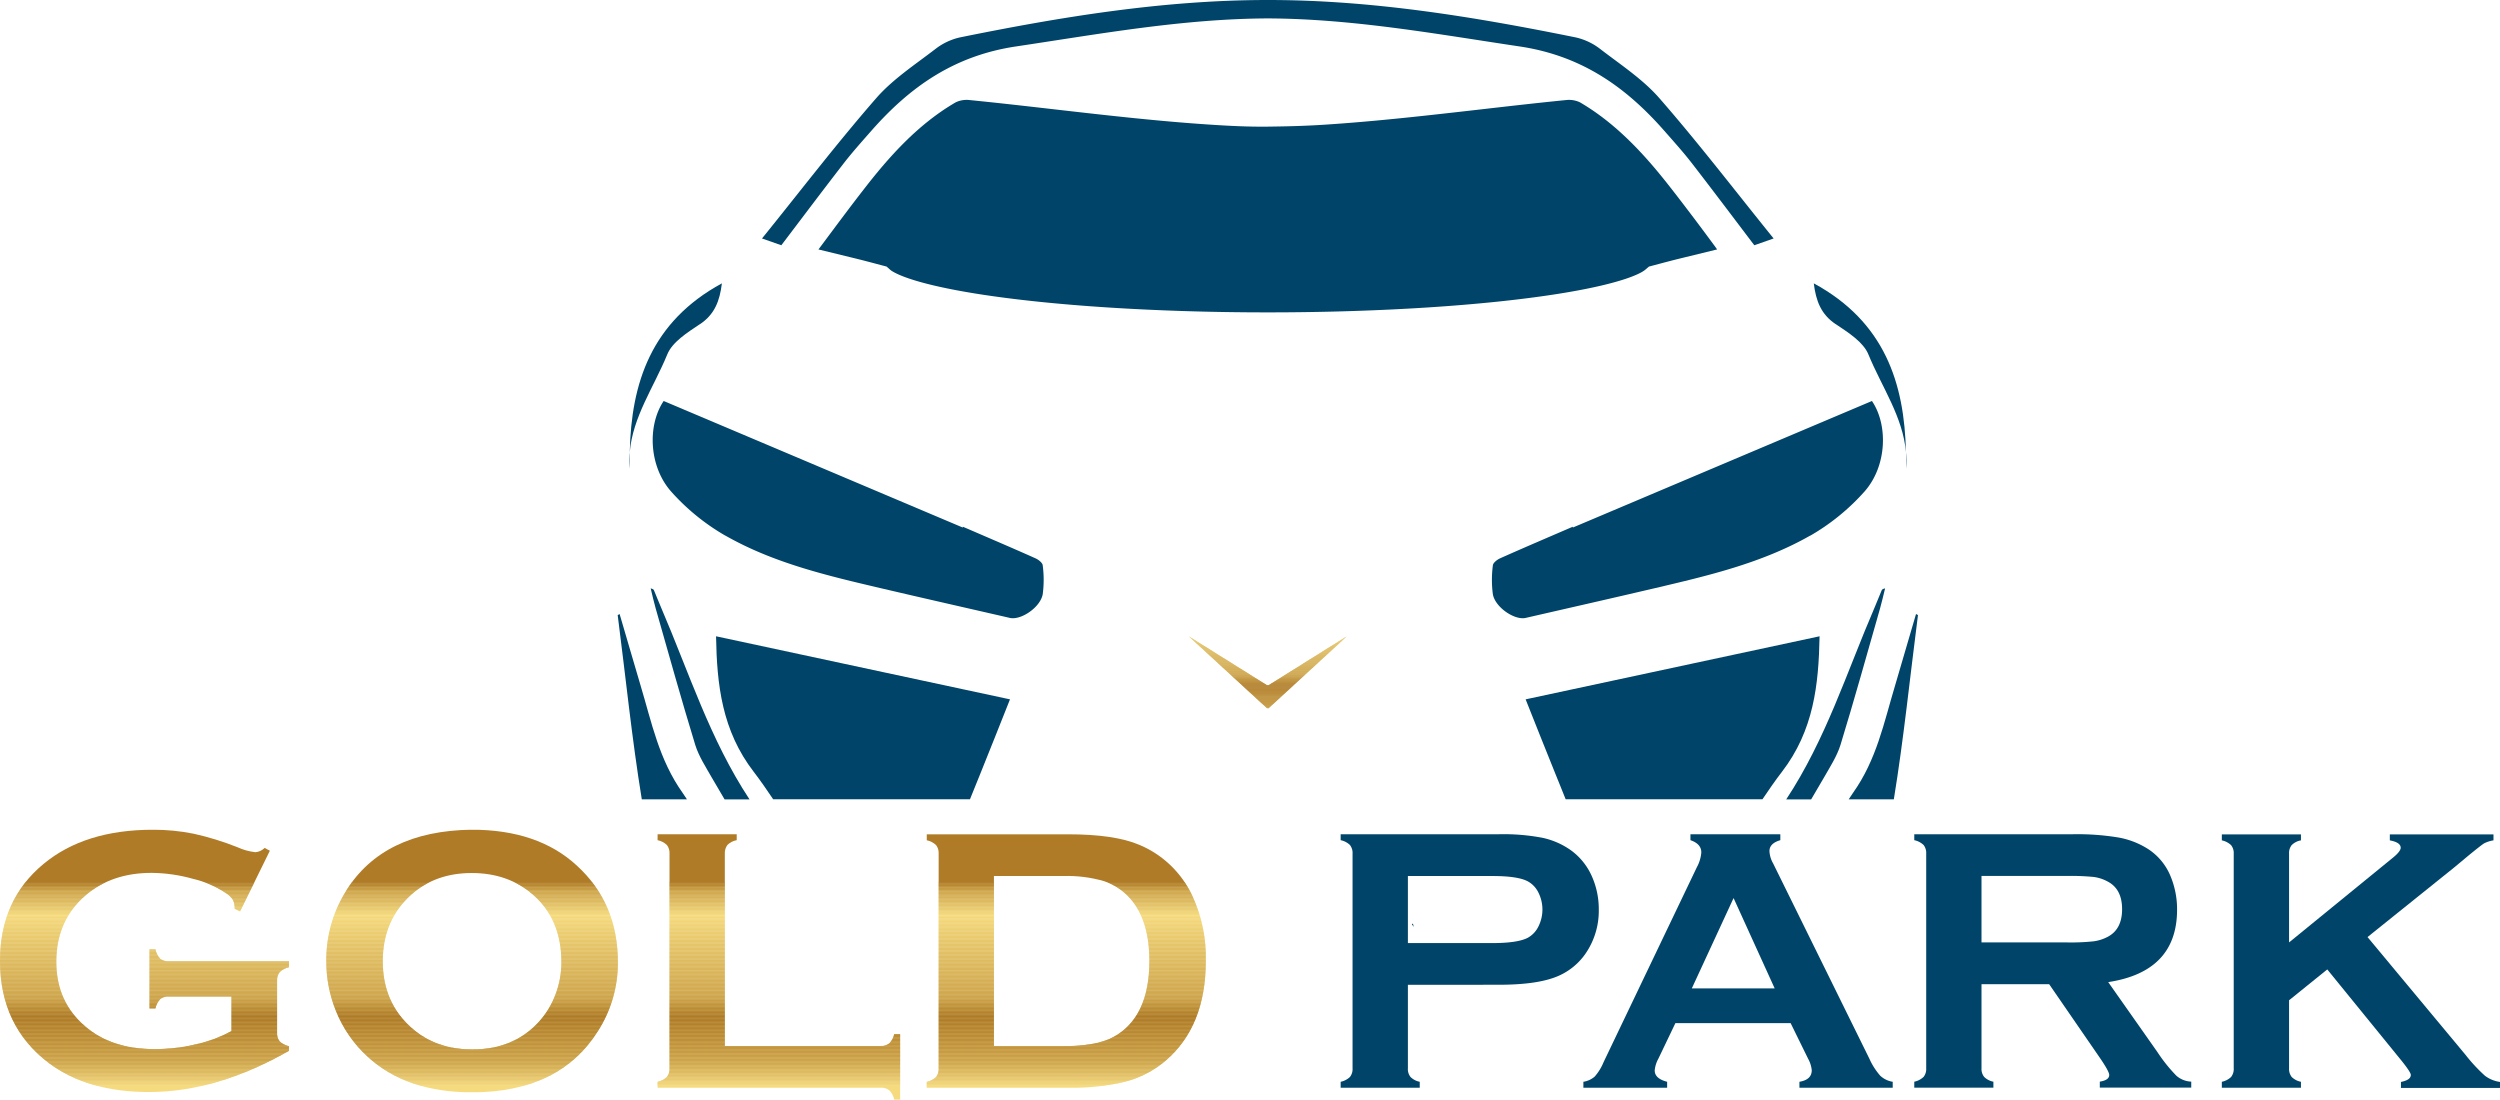 <svg id="aa7c36a4-9c08-4974-962d-22feb0ff2d71" data-name="Camada 1" xmlns="http://www.w3.org/2000/svg" xmlns:xlink="http://www.w3.org/1999/xlink" viewBox="0 0 689.79 303.4"><defs><clipPath id="b5224184-cdf8-4693-9120-1ee941139115" transform="translate(-75.2 -132.44)"><path d="M87.2,370.82q-12,9.93-12,26.74,0,18,13.47,28.19,10.69,8,27.65,8,18.69,0,38.61-11.37v-1.29a5.15,5.15,0,0,1-2.57-1.33,3.59,3.59,0,0,1-.71-2.41V403.05a3.56,3.56,0,0,1,.73-2.41,5.41,5.41,0,0,1,2.55-1.33v-1.64H121.78a3.52,3.52,0,0,1-2.38-.69,5.39,5.39,0,0,1-1.31-2.59h-1.64v16.29h1.64a5.46,5.46,0,0,1,1.31-2.56,3.44,3.44,0,0,1,2.38-.72h17.28v9.53a37.47,37.47,0,0,1-9.75,3.64,49.44,49.44,0,0,1-11.42,1.34q-11.88,0-19.16-6.26-8-6.79-8-17.85,0-11.43,8.14-18.38,7.23-6.15,18.19-6.14a43.45,43.45,0,0,1,11.42,1.65,27.53,27.53,0,0,1,9.16,4,6.48,6.48,0,0,1,1.84,1.81,5.45,5.45,0,0,1,.47,2.42l1.48.76,8.23-16.75-1.44-.77a4.19,4.19,0,0,1-2.51,1.18,16,16,0,0,1-5-1.38,78.22,78.22,0,0,0-12.06-3.72,55.83,55.83,0,0,0-11.3-1.1Q98.56,361.39,87.2,370.82Z" style="fill:none;clip-rule:evenodd"/></clipPath><clipPath id="bf881d4d-36b4-43d1-b0c7-092de9e5972a" transform="translate(-75.2 -132.44)"><path d="M188.71,416q-7.91-7-7.9-18.37t7.9-18.38q6.66-5.93,16.67-5.93t16.83,5.93q7.89,6.81,7.89,18.68a25.09,25.09,0,0,1-1.84,9.43,23.25,23.25,0,0,1-6,8.64q-6.63,6-16.73,6T188.71,416Zm-18.09-37.61a35.8,35.8,0,0,0-5.39,19.21,36.2,36.2,0,0,0,2.62,13.68,34.42,34.42,0,0,0,8.72,12.66q10.71,9.89,28.86,9.89,24.19,0,34.82-17A34.83,34.83,0,0,0,245.68,398q0-16.39-11.33-26.74-10.72-9.9-29-9.89Q180.91,361.69,170.62,378.35Z" style="fill:none;clip-rule:evenodd"/></clipPath><clipPath id="f26aaf9c-d3eb-4b5b-92a3-4755ae7125b4" transform="translate(-75.2 -132.44)"><path d="M323.57,435.84V417.75h-1.64a5.24,5.24,0,0,1-1.34,2.56,3.53,3.53,0,0,1-2.4.73h-43V368a3.69,3.69,0,0,1,.72-2.43,4.82,4.82,0,0,1,2.56-1.31v-1.64H256.64v1.64a5.2,5.2,0,0,1,2.57,1.33,3.56,3.56,0,0,1,.72,2.41v59.18a3.56,3.56,0,0,1-.72,2.41,5.2,5.2,0,0,1-2.57,1.33v1.64h61.55a3.53,3.53,0,0,1,2.4.72,5.24,5.24,0,0,1,1.34,2.56Z" style="fill:none;clip-rule:evenodd"/></clipPath><clipPath id="e35a49c9-6057-45ce-a1df-8f00dc2aa23a" transform="translate(-75.2 -132.44)"><path d="M349.44,374.15h19.19a36.11,36.11,0,0,1,11.18,1.41,16.58,16.58,0,0,1,7.18,4.73q5.34,6,5.34,17.27,0,15.58-9.91,21-4.6,2.52-13.79,2.52H349.44Zm-18.55,58.41h39.32a61.54,61.54,0,0,0,15.65-1.71,27.89,27.89,0,0,0,10.92-5.72q11.12-9.48,11.12-27.57a40.56,40.56,0,0,0-3.74-18,28.05,28.05,0,0,0-14.56-14q-6.87-2.93-19.69-2.92h-39v1.64a5.29,5.29,0,0,1,2.57,1.33,3.61,3.61,0,0,1,.71,2.41v59.18a3.61,3.61,0,0,1-.71,2.41,5.29,5.29,0,0,1-2.57,1.33Z" style="fill:none;clip-rule:evenodd"/></clipPath><clipPath id="a636711c-3a18-4b22-88d1-89073db73680" transform="translate(-75.2 -132.44)"><polygon points="425.16 321.55 425.01 321.45 424.86 321.55 403.21 308.01 424.86 327.91 425.01 327.77 425.16 327.91 446.81 308.01 425.16 321.55" style="fill:none;clip-rule:evenodd"/></clipPath></defs><path d="M464.76,387.47l.51.71c-.07-.3-.15-.61-.22-.92-.1.07-.19.15-.29.21" transform="translate(-75.2 -132.44)" style="fill:#004569"/><polygon points="389.67 269.87 389.94 269.95 389.67 269.64 389.67 269.87" style="fill:#004569"/><g style="clip-path:url(#b5224184-cdf8-4693-9120-1ee941139115)"><rect y="299.46" width="79.73" height="1.89" style="fill:#f6db7e"/><rect y="299.24" width="79.73" height="0.33" style="fill:#f3d77b"/><rect y="299.02" width="79.73" height="0.33" style="fill:#f2d67a"/><rect y="298.8" width="79.73" height="0.33" style="fill:#f1d478"/><rect y="298.58" width="79.73" height="0.33" style="fill:#f0d377"/><rect y="298.36" width="79.73" height="0.33" style="fill:#edd074"/><rect y="298.14" width="79.73" height="0.33" style="fill:#ecce72"/><rect y="297.92" width="79.73" height="0.33" style="fill:#ebcd71"/><rect y="297.7" width="79.73" height="0.33" style="fill:#eacb6f"/><rect y="297.48" width="79.73" height="0.33" style="fill:#e9c96e"/><rect y="297.26" width="79.73" height="0.33" style="fill:#e7c76c"/><rect y="297.04" width="79.73" height="0.33" style="fill:#e5c56b"/><rect y="296.82" width="79.73" height="0.33" style="fill:#e5c469"/><rect y="296.6" width="79.73" height="0.33" style="fill:#e3c267"/><rect y="296.38" width="79.73" height="0.33" style="fill:#e1c065"/><rect y="296.16" width="79.73" height="0.33" style="fill:#e1be64"/><rect y="295.94" width="79.73" height="0.33" style="fill:#dfbd62"/><rect y="295.72" width="79.73" height="0.33" style="fill:#dfbb61"/><rect y="295.5" width="79.73" height="0.33" style="fill:#ddba5f"/><rect y="295.28" width="79.73" height="0.33" style="fill:#dbb85d"/><rect y="295.06" width="79.73" height="0.33" style="fill:#dab75c"/><rect y="294.84" width="79.73" height="0.33" style="fill:#dab55a"/><rect y="294.62" width="79.73" height="0.33" style="fill:#d9b459"/><rect y="294.4" width="79.73" height="0.33" style="fill:#d7b257"/><rect y="294.18" width="79.73" height="0.33" style="fill:#d6b056"/><rect y="293.96" width="79.73" height="0.33" style="fill:#d5af54"/><rect y="293.74" width="79.73" height="0.33" style="fill:#d4ad53"/><rect y="293.52" width="79.73" height="0.33" style="fill:#d3ac51"/><rect y="293.29" width="79.73" height="0.33" style="fill:#d2aa50"/><rect y="293.07" width="79.73" height="0.33" style="fill:#d0a84e"/><rect y="292.85" width="79.73" height="0.33" style="fill:#cfa74c"/><rect y="292.63" width="79.73" height="0.33" style="fill:#cea54b"/><rect y="292.41" width="79.73" height="0.33" style="fill:#cea54a"/><rect y="292.19" width="79.73" height="0.33" style="fill:#cda349"/><rect y="291.97" width="79.73" height="0.33" style="fill:#cca348"/><rect y="291.75" width="79.73" height="0.33" style="fill:#cca347"/><rect y="291.53" width="79.73" height="0.33" style="fill:#cba146"/><rect y="291.31" width="79.73" height="0.33" style="fill:#cba046"/><rect y="291.09" width="79.73" height="0.33" style="fill:#cba045"/><rect y="290.87" width="79.73" height="0.33" style="fill:#c99e44"/><rect y="290.65" width="79.73" height="0.33" style="fill:#c99e44"/><rect y="290.43" width="79.73" height="0.33" style="fill:#c89e43"/><rect y="290.21" width="79.73" height="0.33" style="fill:#c89c42"/><rect y="289.99" width="79.73" height="0.33" style="fill:#c79c41"/><rect y="289.77" width="79.73" height="0.33" style="fill:#c79b40"/><rect y="289.55" width="79.73" height="0.33" style="fill:#c59a3f"/><rect y="289.33" width="79.73" height="0.33" style="fill:#c5993e"/><rect y="289.11" width="79.73" height="0.33" style="fill:#c5993e"/><rect y="288.89" width="79.73" height="0.33" style="fill:#c4983e"/><rect y="288.67" width="79.73" height="0.33" style="fill:#c4973d"/><rect y="288.45" width="79.73" height="0.33" style="fill:#c3963c"/><rect y="288.23" width="79.73" height="0.33" style="fill:#c2953b"/><rect y="288.01" width="79.73" height="0.33" style="fill:#c1943a"/><rect y="287.79" width="79.73" height="0.33" style="fill:#c1943a"/><rect y="287.57" width="79.73" height="0.33" style="fill:#c09339"/><rect y="287.35" width="79.73" height="0.33" style="fill:#c09238"/><rect y="287.13" width="79.73" height="0.33" style="fill:#c09237"/><rect y="286.9" width="79.73" height="0.33" style="fill:#bf9037"/><rect y="286.68" width="79.73" height="0.33" style="fill:#bf9037"/><rect y="286.46" width="79.73" height="0.33" style="fill:#bd8e36"/><rect y="286.24" width="79.73" height="0.33" style="fill:#bd8e35"/><rect y="286.02" width="79.73" height="0.33" style="fill:#bd8e34"/><rect y="285.8" width="79.73" height="0.33" style="fill:#bc8d34"/><rect y="285.58" width="79.73" height="0.33" style="fill:#bb8c33"/><rect y="285.36" width="79.73" height="0.33" style="fill:#bb8b32"/><rect y="285.14" width="79.73" height="0.33" style="fill:#ba8a31"/><rect y="284.92" width="79.73" height="0.33" style="fill:#ba8a31"/><rect y="284.7" width="79.73" height="0.33" style="fill:#ba8931"/><rect y="284.48" width="79.73" height="0.33" style="fill:#b88830"/><rect y="284.26" width="79.73" height="0.33" style="fill:#b8882f"/><rect y="284.04" width="79.73" height="0.33" style="fill:#b8872f"/><rect y="283.82" width="79.73" height="0.33" style="fill:#b7862e"/><rect y="283.6" width="79.73" height="0.33" style="fill:#b6852d"/><rect y="283.38" width="79.73" height="0.33" style="fill:#b6852c"/><rect y="283.16" width="79.73" height="0.33" style="fill:#b6842c"/><rect y="282.94" width="79.73" height="0.33" style="fill:#b5832b"/><rect y="282.72" width="79.73" height="0.33" style="fill:#b5832b"/><rect y="282.5" width="79.73" height="0.33" style="fill:#b3812a"/><rect y="282.28" width="79.73" height="0.33" style="fill:#b3812a"/><rect y="282.06" width="79.73" height="0.33" style="fill:#b38129"/><rect y="281.84" width="79.73" height="0.33" style="fill:#b28029"/><rect y="281.62" width="79.73" height="0.33" style="fill:#b27f28"/><rect y="281.4" width="79.73" height="0.33" style="fill:#b17e28"/><rect y="281.18" width="79.73" height="0.33" style="fill:#b17d27"/><rect y="280.96" width="79.73" height="0.33" style="fill:#b07d27"/><rect y="280.74" width="79.73" height="0.33" style="fill:#b07c27"/><rect y="280.52" width="79.73" height="0.33" style="fill:#ae7c26"/><rect y="280.3" width="79.73" height="0.33" style="fill:#ae7c26"/><rect y="280.07" width="79.73" height="0.33" style="fill:#b07d27"/><rect y="279.85" width="79.73" height="0.33" style="fill:#b17e28"/><rect y="279.63" width="79.73" height="0.33" style="fill:#b38029"/><rect y="279.41" width="79.73" height="0.33" style="fill:#b3812a"/><rect y="279.19" width="79.73" height="0.33" style="fill:#b5832c"/><rect y="278.97" width="79.73" height="0.33" style="fill:#b6852d"/><rect y="278.75" width="79.73" height="0.33" style="fill:#b8872f"/><rect y="278.53" width="79.73" height="0.33" style="fill:#b98930"/><rect y="278.31" width="79.73" height="0.33" style="fill:#ba8a31"/><rect y="278.09" width="79.73" height="0.33" style="fill:#bb8c33"/><rect y="277.87" width="79.73" height="0.33" style="fill:#bd8e34"/><rect y="277.65" width="79.73" height="0.33" style="fill:#be9036"/><rect y="277.43" width="79.73" height="0.33" style="fill:#bf9137"/><rect y="277.21" width="79.73" height="0.33" style="fill:#c09339"/><rect y="276.99" width="79.73" height="0.33" style="fill:#c2953b"/><rect y="276.77" width="79.73" height="0.33" style="fill:#c3973c"/><rect y="276.55" width="79.73" height="0.33" style="fill:#c5993e"/><rect y="276.33" width="79.73" height="0.33" style="fill:#c69a3f"/><rect y="276.11" width="79.73" height="0.33" style="fill:#c89c41"/><rect y="275.89" width="79.73" height="0.33" style="fill:#c99e43"/><rect y="275.67" width="79.73" height="0.33" style="fill:#cba045"/><rect y="275.45" width="79.73" height="0.33" style="fill:#cba147"/><rect y="275.23" width="79.73" height="0.33" style="fill:#cda349"/><rect y="275.01" width="79.73" height="0.33" style="fill:#cea54b"/><rect y="274.79" width="79.73" height="0.33" style="fill:#cea54b"/><rect y="274.57" width="79.73" height="0.33" style="fill:#cfa64b"/><rect y="274.35" width="79.73" height="0.33" style="fill:#cfa74c"/><rect y="274.13" width="79.73" height="0.33" style="fill:#cfa74c"/><rect y="273.91" width="79.73" height="0.33" style="fill:#d0a84d"/><rect y="273.69" width="79.73" height="0.33" style="fill:#d0a84d"/><rect y="273.46" width="79.73" height="0.33" style="fill:#d0a84e"/><rect y="273.24" width="79.73" height="0.33" style="fill:#d0a94e"/><rect y="273.02" width="79.73" height="0.33" style="fill:#d2aa4f"/><rect y="272.8" width="79.73" height="0.33" style="fill:#d2aa4f"/><rect y="272.58" width="79.73" height="0.33" style="fill:#d2aa50"/><rect y="272.36" width="79.73" height="0.33" style="fill:#d2aa50"/><rect y="272.14" width="79.73" height="0.33" style="fill:#d2ab51"/><rect y="271.92" width="79.73" height="0.33" style="fill:#d3ac51"/><rect y="271.7" width="79.73" height="0.33" style="fill:#d3ac52"/><rect y="271.48" width="79.73" height="0.33" style="fill:#d3ac52"/><rect y="271.26" width="79.73" height="0.33" style="fill:#d4ad53"/><rect y="271.04" width="79.73" height="0.33" style="fill:#d4ad53"/><rect y="270.82" width="79.73" height="0.33" style="fill:#d5af54"/><rect y="270.6" width="79.73" height="0.33" style="fill:#d5af54"/><rect y="270.38" width="79.73" height="0.33" style="fill:#d5af55"/><rect y="270.16" width="79.73" height="0.33" style="fill:#d6af55"/><rect y="269.94" width="79.73" height="0.33" style="fill:#d6b056"/><rect y="269.72" width="79.73" height="0.33" style="fill:#d6b056"/><rect y="269.5" width="79.73" height="0.33" style="fill:#d6b157"/><rect y="269.28" width="79.73" height="0.33" style="fill:#d7b257"/><rect y="269.06" width="79.73" height="0.33" style="fill:#d7b257"/><rect y="268.84" width="79.73" height="0.33" style="fill:#d7b258"/><rect y="268.62" width="79.73" height="0.33" style="fill:#d7b258"/><rect y="268.4" width="79.73" height="0.33" style="fill:#d9b459"/><rect y="268.18" width="79.73" height="0.33" style="fill:#d9b459"/><rect y="267.96" width="79.73" height="0.33" style="fill:#d9b45a"/><rect y="267.74" width="79.73" height="0.33" style="fill:#d9b45a"/><rect y="267.52" width="79.73" height="0.33" style="fill:#dab55a"/><rect y="267.3" width="79.73" height="0.33" style="fill:#dab55a"/><rect y="267.08" width="79.73" height="0.33" style="fill:#dab65c"/><rect y="266.85" width="79.73" height="0.33" style="fill:#dab75c"/><rect y="266.63" width="79.73" height="0.33" style="fill:#dbb75c"/><rect y="266.41" width="79.73" height="0.33" style="fill:#dbb85d"/><rect y="266.19" width="79.73" height="0.33" style="fill:#dbb85d"/><rect y="265.97" width="79.73" height="0.33" style="fill:#dcb95e"/><rect y="265.75" width="79.73" height="0.33" style="fill:#dcb95f"/><rect y="265.53" width="79.73" height="0.33" style="fill:#ddba5f"/><rect y="265.31" width="79.73" height="0.33" style="fill:#ddba5f"/><rect y="265.09" width="79.73" height="0.33" style="fill:#ddbb60"/><rect y="264.87" width="79.73" height="0.33" style="fill:#ddbb60"/><rect y="264.65" width="79.73" height="0.33" style="fill:#dfbb61"/><rect y="264.43" width="79.73" height="0.33" style="fill:#dfbc62"/><rect y="264.21" width="79.73" height="0.33" style="fill:#dfbc62"/><rect y="263.99" width="79.73" height="0.33" style="fill:#dfbd62"/><rect y="263.77" width="79.73" height="0.33" style="fill:#e0bd62"/><rect y="263.55" width="79.73" height="0.33" style="fill:#e1be63"/><rect y="263.33" width="79.73" height="0.33" style="fill:#e1be64"/><rect y="263.11" width="79.73" height="0.33" style="fill:#e1bf64"/><rect y="262.89" width="79.73" height="0.33" style="fill:#e1bf65"/><rect y="262.67" width="79.73" height="0.33" style="fill:#e1c065"/><rect y="262.45" width="79.73" height="0.33" style="fill:#e2c166"/><rect y="262.23" width="79.73" height="0.33" style="fill:#e2c166"/><rect y="262.01" width="79.73" height="0.33" style="fill:#e3c267"/><rect y="261.79" width="79.73" height="0.33" style="fill:#e3c267"/><rect y="261.57" width="79.73" height="0.33" style="fill:#e3c268"/><rect y="261.35" width="79.73" height="0.33" style="fill:#e3c268"/><rect y="261.13" width="79.73" height="0.33" style="fill:#e4c469"/><rect y="260.91" width="79.73" height="0.33" style="fill:#e5c469"/><rect y="260.69" width="79.73" height="0.33" style="fill:#e5c56a"/><rect y="260.47" width="79.73" height="0.33" style="fill:#e5c56a"/><rect y="260.24" width="79.73" height="0.33" style="fill:#e5c56b"/><rect y="260.02" width="79.73" height="0.33" style="fill:#e7c66b"/><rect y="259.8" width="79.73" height="0.33" style="fill:#e7c76c"/><rect y="259.58" width="79.73" height="0.33" style="fill:#e7c76c"/><rect y="259.36" width="79.73" height="0.33" style="fill:#e7c76d"/><rect y="259.14" width="79.73" height="0.33" style="fill:#e8c86d"/><rect y="258.92" width="79.73" height="0.33" style="fill:#e8c86e"/><rect y="258.7" width="79.73" height="0.33" style="fill:#e9ca6e"/><rect y="258.48" width="79.73" height="0.33" style="fill:#e9ca6e"/><rect y="258.26" width="79.73" height="0.33" style="fill:#eacb6f"/><rect y="258.04" width="79.73" height="0.33" style="fill:#eacb6f"/><rect y="257.82" width="79.73" height="0.33" style="fill:#eacb70"/><rect y="257.6" width="79.73" height="0.33" style="fill:#ebcc70"/><rect y="257.38" width="79.73" height="0.33" style="fill:#ebcc71"/><rect y="257.16" width="79.73" height="0.33" style="fill:#ebcd71"/><rect y="256.94" width="79.73" height="0.33" style="fill:#ebcd72"/><rect y="256.72" width="79.73" height="0.33" style="fill:#ecce72"/><rect y="256.5" width="79.73" height="0.33" style="fill:#ebce73"/><rect y="256.28" width="79.73" height="0.33" style="fill:#eed074"/><rect y="256.06" width="79.73" height="0.33" style="fill:#edd074"/><rect y="255.84" width="79.73" height="0.33" style="fill:#eed174"/><rect y="255.62" width="79.73" height="0.33" style="fill:#eed175"/><rect y="255.4" width="79.73" height="0.33" style="fill:#efd275"/><rect y="255.18" width="79.73" height="0.33" style="fill:#f0d377"/><rect y="254.96" width="79.73" height="0.33" style="fill:#f0d377"/><rect y="254.74" width="79.73" height="0.33" style="fill:#f0d378"/><rect y="254.52" width="79.73" height="0.33" style="fill:#f1d478"/><rect y="254.3" width="79.73" height="0.33" style="fill:#f1d478"/><rect y="254.08" width="79.73" height="0.33" style="fill:#f1d478"/><rect y="253.86" width="79.73" height="0.33" style="fill:#f2d67a"/><rect y="253.63" width="79.73" height="0.33" style="fill:#f3d77a"/><rect y="253.41" width="79.73" height="0.33" style="fill:#f3d77b"/><rect y="253.19" width="79.73" height="0.33" style="fill:#f3d77b"/><rect y="252.97" width="79.73" height="0.33" style="fill:#f3d87b"/><rect y="252.75" width="79.73" height="0.33" style="fill:#f5da7d"/><rect y="252.53" width="79.73" height="0.33" style="fill:#f6da7d"/><rect y="252.31" width="79.73" height="0.33" style="fill:#f6db7d"/><rect y="252.09" width="79.73" height="0.33" style="fill:#f3d87c"/><rect y="251.87" width="79.73" height="0.33" style="fill:#f3d77a"/><rect y="251.65" width="79.73" height="0.33" style="fill:#f1d478"/><rect y="251.43" width="79.73" height="0.33" style="fill:#f0d377"/><rect y="251.21" width="79.73" height="0.33" style="fill:#eed174"/><rect y="250.99" width="79.73" height="0.33" style="fill:#ecce72"/><rect y="250.77" width="79.73" height="0.33" style="fill:#ebcc71"/><rect y="250.55" width="79.73" height="0.33" style="fill:#eacb6f"/><rect y="250.33" width="79.73" height="0.33" style="fill:#e8c86e"/><rect y="250.11" width="79.73" height="0.33" style="fill:#e7c76c"/><rect y="249.89" width="79.73" height="0.33" style="fill:#e5c56a"/><rect y="249.67" width="79.73" height="0.33" style="fill:#e4c469"/><rect y="249.45" width="79.73" height="0.33" style="fill:#e3c267"/><rect y="249.23" width="79.73" height="0.33" style="fill:#e1c065"/><rect y="249.01" width="79.73" height="0.33" style="fill:#e1be64"/><rect y="248.79" width="79.73" height="0.33" style="fill:#dfbc62"/><rect y="248.57" width="79.73" height="0.33" style="fill:#ddbb60"/><rect y="248.35" width="79.73" height="0.33" style="fill:#ddb95e"/><rect y="248.13" width="79.73" height="0.33" style="fill:#dbb85d"/><rect y="247.91" width="79.73" height="0.33" style="fill:#dab65c"/><rect y="247.69" width="79.73" height="0.33" style="fill:#d9b45a"/><rect y="247.47" width="79.73" height="0.33" style="fill:#d7b258"/><rect y="247.25" width="79.73" height="0.33" style="fill:#d6b157"/><rect y="247.02" width="79.73" height="0.33" style="fill:#d6af55"/><rect y="246.8" width="79.73" height="0.33" style="fill:#d4ad53"/><rect y="246.58" width="79.73" height="0.33" style="fill:#d3ac52"/><rect y="246.36" width="79.73" height="0.33" style="fill:#d2aa50"/><rect y="246.14" width="79.73" height="0.33" style="fill:#d1a94e"/><rect y="245.92" width="79.73" height="0.33" style="fill:#d0a84d"/><rect y="245.7" width="79.73" height="0.33" style="fill:#cfa64b"/><rect y="245.48" width="79.73" height="0.33" style="fill:#cca348"/><rect y="245.26" width="79.73" height="0.33" style="fill:#c99e44"/><rect y="245.04" width="79.73" height="0.33" style="fill:#c59a3f"/><rect y="244.82" width="79.73" height="0.33" style="fill:#c3963c"/><rect y="244.6" width="79.73" height="0.33" style="fill:#c09238"/><rect y="244.38" width="79.73" height="0.33" style="fill:#bd8e34"/><rect y="244.16" width="79.73" height="0.33" style="fill:#ba8a31"/><rect y="243.94" width="79.73" height="0.33" style="fill:#b7862e"/><rect y="243.72" width="79.73" height="0.33" style="fill:#b5832a"/><rect y="243.5" width="79.73" height="0.33" style="fill:#b17e28"/><rect y="228.95" width="79.73" height="14.66" style="fill:#af7b26"/></g><g style="clip-path:url(#bf881d4d-36b4-43d1-b0c7-092de9e5972a)"><rect x="90.03" y="299.46" width="80.45" height="1.89" style="fill:#f6db7e"/><rect x="90.03" y="299.24" width="80.45" height="0.33" style="fill:#f3d77b"/><rect x="90.03" y="299.02" width="80.45" height="0.33" style="fill:#f2d67a"/><rect x="90.03" y="298.8" width="80.45" height="0.33" style="fill:#f1d478"/><rect x="90.03" y="298.58" width="80.45" height="0.33" style="fill:#f0d377"/><rect x="90.03" y="298.36" width="80.45" height="0.33" style="fill:#edd074"/><rect x="90.03" y="298.14" width="80.45" height="0.33" style="fill:#ecce72"/><rect x="90.03" y="297.92" width="80.45" height="0.33" style="fill:#ebcd71"/><rect x="90.03" y="297.7" width="80.45" height="0.33" style="fill:#eacb6f"/><rect x="90.03" y="297.48" width="80.45" height="0.33" style="fill:#e9c96e"/><rect x="90.03" y="297.26" width="80.45" height="0.33" style="fill:#e7c76c"/><rect x="90.03" y="297.04" width="80.45" height="0.33" style="fill:#e5c56b"/><rect x="90.03" y="296.82" width="80.45" height="0.33" style="fill:#e5c469"/><rect x="90.03" y="296.6" width="80.45" height="0.33" style="fill:#e3c267"/><rect x="90.03" y="296.38" width="80.45" height="0.33" style="fill:#e1c065"/><rect x="90.03" y="296.16" width="80.45" height="0.33" style="fill:#e1be64"/><rect x="90.03" y="295.94" width="80.45" height="0.33" style="fill:#dfbd62"/><rect x="90.03" y="295.72" width="80.45" height="0.33" style="fill:#dfbb61"/><rect x="90.03" y="295.5" width="80.45" height="0.33" style="fill:#ddba5f"/><rect x="90.03" y="295.28" width="80.45" height="0.33" style="fill:#dbb85d"/><rect x="90.03" y="295.06" width="80.45" height="0.33" style="fill:#dab75c"/><rect x="90.03" y="294.84" width="80.45" height="0.33" style="fill:#dab55a"/><rect x="90.03" y="294.62" width="80.45" height="0.33" style="fill:#d9b459"/><rect x="90.03" y="294.4" width="80.45" height="0.33" style="fill:#d7b257"/><rect x="90.03" y="294.18" width="80.45" height="0.33" style="fill:#d6b056"/><rect x="90.03" y="293.96" width="80.45" height="0.33" style="fill:#d5af54"/><rect x="90.03" y="293.74" width="80.45" height="0.33" style="fill:#d4ad53"/><rect x="90.03" y="293.52" width="80.45" height="0.33" style="fill:#d3ac51"/><rect x="90.03" y="293.29" width="80.45" height="0.33" style="fill:#d2aa50"/><rect x="90.03" y="293.07" width="80.45" height="0.33" style="fill:#d0a84e"/><rect x="90.03" y="292.85" width="80.45" height="0.33" style="fill:#cfa74c"/><rect x="90.03" y="292.63" width="80.45" height="0.33" style="fill:#cea54b"/><rect x="90.03" y="292.41" width="80.45" height="0.33" style="fill:#cea54a"/><rect x="90.03" y="292.19" width="80.45" height="0.33" style="fill:#cda349"/><rect x="90.03" y="291.97" width="80.45" height="0.33" style="fill:#cca348"/><rect x="90.03" y="291.75" width="80.45" height="0.33" style="fill:#cca347"/><rect x="90.03" y="291.53" width="80.45" height="0.33" style="fill:#cba146"/><rect x="90.03" y="291.31" width="80.45" height="0.33" style="fill:#cba046"/><rect x="90.03" y="291.09" width="80.45" height="0.33" style="fill:#cba045"/><rect x="90.03" y="290.87" width="80.45" height="0.33" style="fill:#c99e44"/><rect x="90.03" y="290.65" width="80.45" height="0.33" style="fill:#c99e44"/><rect x="90.03" y="290.43" width="80.45" height="0.33" style="fill:#c89e43"/><rect x="90.03" y="290.21" width="80.45" height="0.33" style="fill:#c89c42"/><rect x="90.03" y="289.99" width="80.45" height="0.33" style="fill:#c79c41"/><rect x="90.03" y="289.77" width="80.45" height="0.33" style="fill:#c79b40"/><rect x="90.03" y="289.55" width="80.45" height="0.33" style="fill:#c59a3f"/><rect x="90.03" y="289.33" width="80.45" height="0.33" style="fill:#c5993e"/><rect x="90.03" y="289.11" width="80.45" height="0.33" style="fill:#c5993e"/><rect x="90.03" y="288.89" width="80.45" height="0.33" style="fill:#c4983e"/><rect x="90.03" y="288.67" width="80.45" height="0.33" style="fill:#c4973d"/><rect x="90.03" y="288.45" width="80.45" height="0.33" style="fill:#c3963c"/><rect x="90.03" y="288.23" width="80.45" height="0.33" style="fill:#c2953b"/><rect x="90.03" y="288.01" width="80.45" height="0.33" style="fill:#c1943a"/><rect x="90.03" y="287.79" width="80.45" height="0.33" style="fill:#c1943a"/><rect x="90.03" y="287.57" width="80.45" height="0.33" style="fill:#c09339"/><rect x="90.03" y="287.35" width="80.45" height="0.33" style="fill:#c09238"/><rect x="90.03" y="287.13" width="80.45" height="0.33" style="fill:#c09237"/><rect x="90.03" y="286.9" width="80.45" height="0.33" style="fill:#bf9037"/><rect x="90.03" y="286.68" width="80.45" height="0.33" style="fill:#bf9037"/><rect x="90.03" y="286.46" width="80.45" height="0.33" style="fill:#bd8e36"/><rect x="90.03" y="286.24" width="80.45" height="0.33" style="fill:#bd8e35"/><rect x="90.03" y="286.02" width="80.45" height="0.33" style="fill:#bd8e34"/><rect x="90.03" y="285.8" width="80.45" height="0.33" style="fill:#bc8d34"/><rect x="90.03" y="285.58" width="80.45" height="0.33" style="fill:#bb8c33"/><rect x="90.03" y="285.36" width="80.45" height="0.33" style="fill:#bb8b32"/><rect x="90.03" y="285.14" width="80.45" height="0.33" style="fill:#ba8a31"/><rect x="90.03" y="284.92" width="80.45" height="0.33" style="fill:#ba8a31"/><rect x="90.03" y="284.7" width="80.45" height="0.33" style="fill:#ba8931"/><rect x="90.03" y="284.48" width="80.45" height="0.33" style="fill:#b88830"/><rect x="90.03" y="284.26" width="80.45" height="0.33" style="fill:#b8882f"/><rect x="90.03" y="284.04" width="80.45" height="0.33" style="fill:#b8872f"/><rect x="90.03" y="283.82" width="80.45" height="0.33" style="fill:#b7862e"/><rect x="90.03" y="283.6" width="80.45" height="0.33" style="fill:#b6852d"/><rect x="90.03" y="283.38" width="80.45" height="0.33" style="fill:#b6852c"/><rect x="90.03" y="283.16" width="80.45" height="0.33" style="fill:#b6842c"/><rect x="90.03" y="282.94" width="80.45" height="0.33" style="fill:#b5832b"/><rect x="90.03" y="282.72" width="80.45" height="0.33" style="fill:#b5832b"/><rect x="90.03" y="282.5" width="80.45" height="0.33" style="fill:#b3812a"/><rect x="90.03" y="282.28" width="80.45" height="0.33" style="fill:#b3812a"/><rect x="90.03" y="282.06" width="80.45" height="0.33" style="fill:#b38129"/><rect x="90.03" y="281.84" width="80.45" height="0.33" style="fill:#b28029"/><rect x="90.03" y="281.62" width="80.45" height="0.33" style="fill:#b27f28"/><rect x="90.03" y="281.4" width="80.45" height="0.33" style="fill:#b17e28"/><rect x="90.03" y="281.18" width="80.45" height="0.33" style="fill:#b17d27"/><rect x="90.03" y="280.96" width="80.45" height="0.33" style="fill:#b07d27"/><rect x="90.03" y="280.74" width="80.45" height="0.33" style="fill:#b07c27"/><rect x="90.03" y="280.52" width="80.45" height="0.33" style="fill:#ae7c26"/><rect x="90.03" y="280.3" width="80.45" height="0.33" style="fill:#ae7c26"/><rect x="90.03" y="280.07" width="80.45" height="0.33" style="fill:#b07d27"/><rect x="90.03" y="279.85" width="80.45" height="0.33" style="fill:#b17e28"/><rect x="90.03" y="279.63" width="80.45" height="0.33" style="fill:#b38029"/><rect x="90.03" y="279.41" width="80.45" height="0.33" style="fill:#b3812a"/><rect x="90.03" y="279.19" width="80.45" height="0.33" style="fill:#b5832c"/><rect x="90.03" y="278.97" width="80.45" height="0.33" style="fill:#b6852d"/><rect x="90.03" y="278.75" width="80.45" height="0.33" style="fill:#b8872f"/><rect x="90.03" y="278.53" width="80.45" height="0.33" style="fill:#b98930"/><rect x="90.03" y="278.31" width="80.45" height="0.33" style="fill:#ba8a31"/><rect x="90.03" y="278.09" width="80.45" height="0.33" style="fill:#bb8c33"/><rect x="90.03" y="277.87" width="80.45" height="0.33" style="fill:#bd8e34"/><rect x="90.03" y="277.65" width="80.45" height="0.33" style="fill:#be9036"/><rect x="90.03" y="277.43" width="80.45" height="0.33" style="fill:#bf9137"/><rect x="90.03" y="277.21" width="80.45" height="0.33" style="fill:#c09339"/><rect x="90.03" y="276.99" width="80.45" height="0.33" style="fill:#c2953b"/><rect x="90.03" y="276.77" width="80.45" height="0.33" style="fill:#c3973c"/><rect x="90.03" y="276.55" width="80.45" height="0.33" style="fill:#c5993e"/><rect x="90.03" y="276.33" width="80.45" height="0.33" style="fill:#c69a3f"/><rect x="90.03" y="276.11" width="80.45" height="0.33" style="fill:#c89c41"/><rect x="90.03" y="275.89" width="80.45" height="0.33" style="fill:#c99e43"/><rect x="90.03" y="275.67" width="80.45" height="0.33" style="fill:#cba045"/><rect x="90.03" y="275.45" width="80.45" height="0.33" style="fill:#cba147"/><rect x="90.03" y="275.23" width="80.45" height="0.33" style="fill:#cda349"/><rect x="90.03" y="275.01" width="80.45" height="0.33" style="fill:#cea54b"/><rect x="90.03" y="274.79" width="80.45" height="0.33" style="fill:#cea54b"/><rect x="90.03" y="274.57" width="80.45" height="0.33" style="fill:#cfa64b"/><rect x="90.03" y="274.35" width="80.45" height="0.33" style="fill:#cfa74c"/><rect x="90.03" y="274.13" width="80.45" height="0.33" style="fill:#cfa74c"/><rect x="90.03" y="273.91" width="80.45" height="0.33" style="fill:#d0a84d"/><rect x="90.03" y="273.69" width="80.45" height="0.33" style="fill:#d0a84d"/><rect x="90.03" y="273.46" width="80.45" height="0.33" style="fill:#d0a84e"/><rect x="90.03" y="273.24" width="80.45" height="0.33" style="fill:#d0a94e"/><rect x="90.03" y="273.02" width="80.45" height="0.33" style="fill:#d2aa4f"/><rect x="90.03" y="272.8" width="80.45" height="0.33" style="fill:#d2aa4f"/><rect x="90.03" y="272.58" width="80.45" height="0.33" style="fill:#d2aa50"/><rect x="90.03" y="272.36" width="80.45" height="0.33" style="fill:#d2aa50"/><rect x="90.03" y="272.14" width="80.45" height="0.33" style="fill:#d2ab51"/><rect x="90.03" y="271.92" width="80.45" height="0.33" style="fill:#d3ac51"/><rect x="90.03" y="271.7" width="80.45" height="0.33" style="fill:#d3ac52"/><rect x="90.03" y="271.48" width="80.45" height="0.33" style="fill:#d3ac52"/><rect x="90.03" y="271.26" width="80.45" height="0.33" style="fill:#d4ad53"/><rect x="90.03" y="271.04" width="80.45" height="0.33" style="fill:#d4ad53"/><rect x="90.03" y="270.82" width="80.45" height="0.33" style="fill:#d5af54"/><rect x="90.03" y="270.6" width="80.45" height="0.33" style="fill:#d5af54"/><rect x="90.03" y="270.38" width="80.45" height="0.33" style="fill:#d5af55"/><rect x="90.03" y="270.16" width="80.45" height="0.33" style="fill:#d6af55"/><rect x="90.03" y="269.94" width="80.45" height="0.33" style="fill:#d6b056"/><rect x="90.03" y="269.72" width="80.45" height="0.33" style="fill:#d6b056"/><rect x="90.03" y="269.5" width="80.45" height="0.33" style="fill:#d6b157"/><rect x="90.03" y="269.28" width="80.45" height="0.33" style="fill:#d7b257"/><rect x="90.03" y="269.06" width="80.45" height="0.33" style="fill:#d7b257"/><rect x="90.03" y="268.84" width="80.45" height="0.33" style="fill:#d7b258"/><rect x="90.03" y="268.62" width="80.45" height="0.33" style="fill:#d7b258"/><rect x="90.03" y="268.4" width="80.45" height="0.33" style="fill:#d9b459"/><rect x="90.03" y="268.18" width="80.45" height="0.33" style="fill:#d9b459"/><rect x="90.03" y="267.96" width="80.45" height="0.33" style="fill:#d9b45a"/><rect x="90.03" y="267.74" width="80.45" height="0.33" style="fill:#d9b45a"/><rect x="90.03" y="267.52" width="80.45" height="0.33" style="fill:#dab55a"/><rect x="90.03" y="267.3" width="80.45" height="0.33" style="fill:#dab55a"/><rect x="90.03" y="267.08" width="80.45" height="0.33" style="fill:#dab65c"/><rect x="90.03" y="266.85" width="80.45" height="0.33" style="fill:#dab75c"/><rect x="90.03" y="266.63" width="80.45" height="0.33" style="fill:#dbb75c"/><rect x="90.03" y="266.41" width="80.45" height="0.33" style="fill:#dbb85d"/><rect x="90.03" y="266.19" width="80.45" height="0.33" style="fill:#dbb85d"/><rect x="90.03" y="265.97" width="80.45" height="0.33" style="fill:#dcb95e"/><rect x="90.03" y="265.75" width="80.45" height="0.33" style="fill:#dcb95f"/><rect x="90.03" y="265.53" width="80.45" height="0.33" style="fill:#ddba5f"/><rect x="90.03" y="265.31" width="80.45" height="0.33" style="fill:#ddba5f"/><rect x="90.03" y="265.09" width="80.45" height="0.33" style="fill:#ddbb60"/><rect x="90.03" y="264.87" width="80.45" height="0.33" style="fill:#ddbb60"/><rect x="90.03" y="264.65" width="80.45" height="0.33" style="fill:#dfbb61"/><rect x="90.03" y="264.43" width="80.45" height="0.33" style="fill:#dfbc62"/><rect x="90.03" y="264.21" width="80.45" height="0.33" style="fill:#dfbc62"/><rect x="90.03" y="263.99" width="80.45" height="0.33" style="fill:#dfbd62"/><rect x="90.03" y="263.77" width="80.45" height="0.33" style="fill:#e0bd62"/><rect x="90.03" y="263.55" width="80.45" height="0.33" style="fill:#e1be63"/><rect x="90.03" y="263.33" width="80.45" height="0.33" style="fill:#e1be64"/><rect x="90.03" y="263.11" width="80.45" height="0.33" style="fill:#e1bf64"/><rect x="90.03" y="262.89" width="80.45" height="0.33" style="fill:#e1bf65"/><rect x="90.03" y="262.67" width="80.45" height="0.33" style="fill:#e1c065"/><rect x="90.03" y="262.45" width="80.45" height="0.33" style="fill:#e2c166"/><rect x="90.03" y="262.23" width="80.45" height="0.33" style="fill:#e2c166"/><rect x="90.03" y="262.01" width="80.45" height="0.33" style="fill:#e3c267"/><rect x="90.03" y="261.79" width="80.45" height="0.33" style="fill:#e3c267"/><rect x="90.03" y="261.57" width="80.45" height="0.33" style="fill:#e3c268"/><rect x="90.03" y="261.35" width="80.45" height="0.33" style="fill:#e3c268"/><rect x="90.03" y="261.13" width="80.45" height="0.33" style="fill:#e4c469"/><rect x="90.03" y="260.91" width="80.45" height="0.33" style="fill:#e5c469"/><rect x="90.03" y="260.69" width="80.45" height="0.33" style="fill:#e5c56a"/><rect x="90.03" y="260.47" width="80.45" height="0.33" style="fill:#e5c56a"/><rect x="90.03" y="260.24" width="80.45" height="0.33" style="fill:#e5c56b"/><rect x="90.03" y="260.02" width="80.45" height="0.33" style="fill:#e7c66b"/><rect x="90.03" y="259.8" width="80.45" height="0.33" style="fill:#e7c76c"/><rect x="90.03" y="259.58" width="80.45" height="0.33" style="fill:#e7c76c"/><rect x="90.03" y="259.36" width="80.45" height="0.33" style="fill:#e7c76d"/><rect x="90.03" y="259.14" width="80.45" height="0.33" style="fill:#e8c86d"/><rect x="90.03" y="258.92" width="80.45" height="0.33" style="fill:#e8c86e"/><rect x="90.03" y="258.7" width="80.45" height="0.33" style="fill:#e9ca6e"/><rect x="90.03" y="258.48" width="80.45" height="0.33" style="fill:#e9ca6e"/><rect x="90.03" y="258.26" width="80.45" height="0.33" style="fill:#eacb6f"/><rect x="90.03" y="258.04" width="80.45" height="0.33" style="fill:#eacb6f"/><rect x="90.03" y="257.82" width="80.45" height="0.33" style="fill:#eacb70"/><rect x="90.03" y="257.6" width="80.45" height="0.33" style="fill:#ebcc70"/><rect x="90.03" y="257.38" width="80.45" height="0.33" style="fill:#ebcc71"/><rect x="90.03" y="257.16" width="80.45" height="0.33" style="fill:#ebcd71"/><rect x="90.03" y="256.94" width="80.45" height="0.33" style="fill:#ebcd72"/><rect x="90.03" y="256.72" width="80.45" height="0.33" style="fill:#ecce72"/><rect x="90.03" y="256.5" width="80.45" height="0.33" style="fill:#ebce73"/><rect x="90.03" y="256.28" width="80.45" height="0.33" style="fill:#eed074"/><rect x="90.03" y="256.06" width="80.45" height="0.33" style="fill:#edd074"/><rect x="90.03" y="255.84" width="80.45" height="0.33" style="fill:#eed174"/><rect x="90.03" y="255.62" width="80.45" height="0.33" style="fill:#eed175"/><rect x="90.03" y="255.4" width="80.45" height="0.33" style="fill:#efd275"/><rect x="90.03" y="255.18" width="80.45" height="0.33" style="fill:#f0d377"/><rect x="90.03" y="254.96" width="80.45" height="0.33" style="fill:#f0d377"/><rect x="90.03" y="254.74" width="80.45" height="0.33" style="fill:#f0d378"/><rect x="90.03" y="254.52" width="80.45" height="0.33" style="fill:#f1d478"/><rect x="90.03" y="254.3" width="80.45" height="0.33" style="fill:#f1d478"/><rect x="90.03" y="254.08" width="80.45" height="0.33" style="fill:#f1d478"/><rect x="90.03" y="253.86" width="80.45" height="0.33" style="fill:#f2d67a"/><rect x="90.03" y="253.63" width="80.45" height="0.33" style="fill:#f3d77a"/><rect x="90.03" y="253.41" width="80.45" height="0.33" style="fill:#f3d77b"/><rect x="90.03" y="253.19" width="80.45" height="0.33" style="fill:#f3d77b"/><rect x="90.03" y="252.97" width="80.45" height="0.33" style="fill:#f3d87b"/><rect x="90.03" y="252.75" width="80.45" height="0.33" style="fill:#f5da7d"/><rect x="90.03" y="252.53" width="80.45" height="0.33" style="fill:#f6da7d"/><rect x="90.03" y="252.31" width="80.45" height="0.33" style="fill:#f6db7d"/><rect x="90.03" y="252.09" width="80.45" height="0.33" style="fill:#f3d87c"/><rect x="90.03" y="251.87" width="80.45" height="0.33" style="fill:#f3d77a"/><rect x="90.03" y="251.65" width="80.45" height="0.33" style="fill:#f1d478"/><rect x="90.03" y="251.43" width="80.45" height="0.33" style="fill:#f0d377"/><rect x="90.03" y="251.21" width="80.45" height="0.33" style="fill:#eed174"/><rect x="90.03" y="250.99" width="80.45" height="0.33" style="fill:#ecce72"/><rect x="90.03" y="250.77" width="80.45" height="0.33" style="fill:#ebcc71"/><rect x="90.03" y="250.55" width="80.45" height="0.33" style="fill:#eacb6f"/><rect x="90.03" y="250.33" width="80.45" height="0.33" style="fill:#e8c86e"/><rect x="90.03" y="250.11" width="80.45" height="0.33" style="fill:#e7c76c"/><rect x="90.03" y="249.89" width="80.45" height="0.33" style="fill:#e5c56a"/><rect x="90.03" y="249.67" width="80.45" height="0.33" style="fill:#e4c469"/><rect x="90.03" y="249.45" width="80.45" height="0.33" style="fill:#e3c267"/><rect x="90.03" y="249.23" width="80.45" height="0.33" style="fill:#e1c065"/><rect x="90.03" y="249.01" width="80.45" height="0.33" style="fill:#e1be64"/><rect x="90.03" y="248.79" width="80.45" height="0.33" style="fill:#dfbc62"/><rect x="90.03" y="248.57" width="80.45" height="0.33" style="fill:#ddbb60"/><rect x="90.03" y="248.35" width="80.45" height="0.33" style="fill:#ddb95e"/><rect x="90.03" y="248.13" width="80.45" height="0.33" style="fill:#dbb85d"/><rect x="90.03" y="247.91" width="80.45" height="0.33" style="fill:#dab65c"/><rect x="90.03" y="247.69" width="80.45" height="0.33" style="fill:#d9b45a"/><rect x="90.03" y="247.47" width="80.45" height="0.33" style="fill:#d7b258"/><rect x="90.03" y="247.25" width="80.45" height="0.33" style="fill:#d6b157"/><rect x="90.03" y="247.02" width="80.45" height="0.33" style="fill:#d6af55"/><rect x="90.03" y="246.8" width="80.45" height="0.33" style="fill:#d4ad53"/><rect x="90.03" y="246.58" width="80.45" height="0.33" style="fill:#d3ac52"/><rect x="90.03" y="246.36" width="80.45" height="0.33" style="fill:#d2aa50"/><rect x="90.03" y="246.14" width="80.45" height="0.33" style="fill:#d1a94e"/><rect x="90.03" y="245.92" width="80.45" height="0.33" style="fill:#d0a84d"/><rect x="90.03" y="245.7" width="80.45" height="0.33" style="fill:#cfa64b"/><rect x="90.03" y="245.48" width="80.45" height="0.33" style="fill:#cca348"/><rect x="90.03" y="245.26" width="80.45" height="0.33" style="fill:#c99e44"/><rect x="90.03" y="245.04" width="80.45" height="0.33" style="fill:#c59a3f"/><rect x="90.03" y="244.82" width="80.45" height="0.33" style="fill:#c3963c"/><rect x="90.03" y="244.6" width="80.45" height="0.33" style="fill:#c09238"/><rect x="90.03" y="244.38" width="80.45" height="0.33" style="fill:#bd8e34"/><rect x="90.03" y="244.16" width="80.45" height="0.33" style="fill:#ba8a31"/><rect x="90.03" y="243.94" width="80.45" height="0.33" style="fill:#b7862e"/><rect x="90.03" y="243.72" width="80.45" height="0.33" style="fill:#b5832a"/><rect x="90.03" y="243.5" width="80.45" height="0.33" style="fill:#b17e28"/><rect x="90.03" y="228.95" width="80.45" height="14.66" style="fill:#af7b26"/></g><g style="clip-path:url(#f26aaf9c-d3eb-4b5b-92a3-4755ae7125b4)"><rect x="181.44" y="299.46" width="66.92" height="3.94" style="fill:#f6db7e"/><rect x="181.44" y="299.24" width="66.92" height="0.33" style="fill:#f3d77b"/><rect x="181.44" y="299.02" width="66.92" height="0.33" style="fill:#f2d67a"/><rect x="181.44" y="298.8" width="66.92" height="0.33" style="fill:#f1d478"/><rect x="181.44" y="298.58" width="66.92" height="0.33" style="fill:#f0d377"/><rect x="181.44" y="298.36" width="66.92" height="0.33" style="fill:#edd074"/><rect x="181.44" y="298.14" width="66.92" height="0.33" style="fill:#ecce72"/><rect x="181.44" y="297.92" width="66.92" height="0.33" style="fill:#ebcd71"/><rect x="181.44" y="297.7" width="66.92" height="0.33" style="fill:#eacb6f"/><rect x="181.44" y="297.48" width="66.92" height="0.33" style="fill:#e9c96e"/><rect x="181.44" y="297.26" width="66.92" height="0.33" style="fill:#e7c76c"/><rect x="181.44" y="297.04" width="66.92" height="0.33" style="fill:#e5c56b"/><rect x="181.44" y="296.82" width="66.92" height="0.33" style="fill:#e5c469"/><rect x="181.44" y="296.6" width="66.92" height="0.33" style="fill:#e3c267"/><rect x="181.44" y="296.38" width="66.92" height="0.33" style="fill:#e1c065"/><rect x="181.44" y="296.16" width="66.92" height="0.33" style="fill:#e1be64"/><rect x="181.44" y="295.94" width="66.92" height="0.33" style="fill:#dfbd62"/><rect x="181.44" y="295.72" width="66.92" height="0.33" style="fill:#dfbb61"/><rect x="181.44" y="295.5" width="66.92" height="0.33" style="fill:#ddba5f"/><rect x="181.44" y="295.28" width="66.92" height="0.33" style="fill:#dbb85d"/><rect x="181.44" y="295.06" width="66.92" height="0.33" style="fill:#dab75c"/><rect x="181.44" y="294.84" width="66.92" height="0.33" style="fill:#dab55a"/><rect x="181.44" y="294.62" width="66.92" height="0.33" style="fill:#d9b459"/><rect x="181.44" y="294.4" width="66.92" height="0.33" style="fill:#d7b257"/><rect x="181.44" y="294.18" width="66.92" height="0.33" style="fill:#d6b056"/><rect x="181.44" y="293.96" width="66.92" height="0.33" style="fill:#d5af54"/><rect x="181.44" y="293.74" width="66.92" height="0.33" style="fill:#d4ad53"/><rect x="181.44" y="293.52" width="66.92" height="0.33" style="fill:#d3ac51"/><rect x="181.44" y="293.29" width="66.92" height="0.33" style="fill:#d2aa50"/><rect x="181.44" y="293.07" width="66.92" height="0.33" style="fill:#d0a84e"/><rect x="181.44" y="292.85" width="66.92" height="0.33" style="fill:#cfa74c"/><rect x="181.44" y="292.63" width="66.92" height="0.33" style="fill:#cea54b"/><rect x="181.44" y="292.41" width="66.92" height="0.33" style="fill:#cea54a"/><rect x="181.44" y="292.19" width="66.92" height="0.33" style="fill:#cda349"/><rect x="181.44" y="291.97" width="66.92" height="0.33" style="fill:#cca348"/><rect x="181.44" y="291.75" width="66.92" height="0.33" style="fill:#cca347"/><rect x="181.44" y="291.53" width="66.92" height="0.33" style="fill:#cba146"/><rect x="181.44" y="291.31" width="66.92" height="0.33" style="fill:#cba046"/><rect x="181.44" y="291.09" width="66.92" height="0.33" style="fill:#cba045"/><rect x="181.44" y="290.87" width="66.92" height="0.33" style="fill:#c99e44"/><rect x="181.44" y="290.65" width="66.92" height="0.33" style="fill:#c99e44"/><rect x="181.44" y="290.43" width="66.92" height="0.33" style="fill:#c89e43"/><rect x="181.44" y="290.21" width="66.92" height="0.33" style="fill:#c89c42"/><rect x="181.44" y="289.99" width="66.92" height="0.33" style="fill:#c79c41"/><rect x="181.44" y="289.77" width="66.92" height="0.33" style="fill:#c79b40"/><rect x="181.44" y="289.55" width="66.92" height="0.33" style="fill:#c59a3f"/><rect x="181.44" y="289.33" width="66.92" height="0.33" style="fill:#c5993e"/><rect x="181.44" y="289.11" width="66.92" height="0.33" style="fill:#c5993e"/><rect x="181.44" y="288.89" width="66.92" height="0.33" style="fill:#c4983e"/><rect x="181.44" y="288.67" width="66.92" height="0.33" style="fill:#c4973d"/><rect x="181.44" y="288.45" width="66.92" height="0.33" style="fill:#c3963c"/><rect x="181.44" y="288.23" width="66.92" height="0.33" style="fill:#c2953b"/><rect x="181.44" y="288.01" width="66.92" height="0.33" style="fill:#c1943a"/><rect x="181.44" y="287.79" width="66.92" height="0.33" style="fill:#c1943a"/><rect x="181.44" y="287.57" width="66.92" height="0.33" style="fill:#c09339"/><rect x="181.44" y="287.35" width="66.92" height="0.33" style="fill:#c09238"/><rect x="181.44" y="287.13" width="66.92" height="0.33" style="fill:#c09237"/><rect x="181.44" y="286.9" width="66.92" height="0.33" style="fill:#bf9037"/><rect x="181.44" y="286.68" width="66.92" height="0.33" style="fill:#bf9037"/><rect x="181.44" y="286.46" width="66.92" height="0.33" style="fill:#bd8e36"/><rect x="181.44" y="286.24" width="66.92" height="0.33" style="fill:#bd8e35"/><rect x="181.44" y="286.02" width="66.92" height="0.33" style="fill:#bd8e34"/><rect x="181.44" y="285.8" width="66.92" height="0.33" style="fill:#bc8d34"/><rect x="181.44" y="285.58" width="66.92" height="0.33" style="fill:#bb8c33"/><rect x="181.44" y="285.36" width="66.92" height="0.33" style="fill:#bb8b32"/><rect x="181.44" y="285.14" width="66.92" height="0.33" style="fill:#ba8a31"/><rect x="181.44" y="284.92" width="66.92" height="0.33" style="fill:#ba8a31"/><rect x="181.44" y="284.7" width="66.92" height="0.33" style="fill:#ba8931"/><rect x="181.44" y="284.48" width="66.92" height="0.33" style="fill:#b88830"/><rect x="181.44" y="284.26" width="66.92" height="0.33" style="fill:#b8882f"/><rect x="181.44" y="284.04" width="66.92" height="0.33" style="fill:#b8872f"/><rect x="181.44" y="283.82" width="66.92" height="0.33" style="fill:#b7862e"/><rect x="181.44" y="283.6" width="66.92" height="0.33" style="fill:#b6852d"/><rect x="181.44" y="283.38" width="66.92" height="0.33" style="fill:#b6852c"/><rect x="181.44" y="283.16" width="66.92" height="0.33" style="fill:#b6842c"/><rect x="181.44" y="282.94" width="66.92" height="0.33" style="fill:#b5832b"/><rect x="181.44" y="282.72" width="66.92" height="0.33" style="fill:#b5832b"/><rect x="181.44" y="282.5" width="66.92" height="0.33" style="fill:#b3812a"/><rect x="181.44" y="282.28" width="66.92" height="0.33" style="fill:#b3812a"/><rect x="181.44" y="282.06" width="66.92" height="0.33" style="fill:#b38129"/><rect x="181.44" y="281.84" width="66.92" height="0.33" style="fill:#b28029"/><rect x="181.44" y="281.62" width="66.92" height="0.33" style="fill:#b27f28"/><rect x="181.44" y="281.4" width="66.92" height="0.33" style="fill:#b17e28"/><rect x="181.44" y="281.18" width="66.92" height="0.33" style="fill:#b17d27"/><rect x="181.44" y="280.96" width="66.92" height="0.33" style="fill:#b07d27"/><rect x="181.44" y="280.74" width="66.92" height="0.33" style="fill:#b07c27"/><rect x="181.44" y="280.52" width="66.92" height="0.33" style="fill:#ae7c26"/><rect x="181.44" y="280.3" width="66.92" height="0.33" style="fill:#ae7c26"/><rect x="181.44" y="280.07" width="66.92" height="0.33" style="fill:#b07d27"/><rect x="181.44" y="279.85" width="66.92" height="0.33" style="fill:#b17e28"/><rect x="181.44" y="279.63" width="66.92" height="0.33" style="fill:#b38029"/><rect x="181.44" y="279.41" width="66.92" height="0.33" style="fill:#b3812a"/><rect x="181.44" y="279.19" width="66.92" height="0.33" style="fill:#b5832c"/><rect x="181.44" y="278.97" width="66.92" height="0.33" style="fill:#b6852d"/><rect x="181.44" y="278.75" width="66.92" height="0.33" style="fill:#b8872f"/><rect x="181.44" y="278.53" width="66.92" height="0.33" style="fill:#b98930"/><rect x="181.44" y="278.31" width="66.92" height="0.33" style="fill:#ba8a31"/><rect x="181.44" y="278.09" width="66.92" height="0.33" style="fill:#bb8c33"/><rect x="181.44" y="277.87" width="66.92" height="0.33" style="fill:#bd8e34"/><rect x="181.44" y="277.65" width="66.92" height="0.33" style="fill:#be9036"/><rect x="181.44" y="277.43" width="66.92" height="0.33" style="fill:#bf9137"/><rect x="181.44" y="277.21" width="66.92" height="0.33" style="fill:#c09339"/><rect x="181.44" y="276.99" width="66.92" height="0.33" style="fill:#c2953b"/><rect x="181.44" y="276.77" width="66.92" height="0.33" style="fill:#c3973c"/><rect x="181.44" y="276.55" width="66.92" height="0.33" style="fill:#c5993e"/><rect x="181.44" y="276.33" width="66.92" height="0.33" style="fill:#c69a3f"/><rect x="181.44" y="276.11" width="66.92" height="0.33" style="fill:#c89c41"/><rect x="181.44" y="275.89" width="66.92" height="0.33" style="fill:#c99e43"/><rect x="181.44" y="275.67" width="66.92" height="0.33" style="fill:#cba045"/><rect x="181.44" y="275.45" width="66.92" height="0.33" style="fill:#cba147"/><rect x="181.44" y="275.23" width="66.92" height="0.33" style="fill:#cda349"/><rect x="181.44" y="275.01" width="66.92" height="0.33" style="fill:#cea54b"/><rect x="181.44" y="274.79" width="66.92" height="0.33" style="fill:#cea54b"/><rect x="181.44" y="274.57" width="66.92" height="0.33" style="fill:#cfa64b"/><rect x="181.44" y="274.35" width="66.92" height="0.33" style="fill:#cfa74c"/><rect x="181.44" y="274.13" width="66.92" height="0.33" style="fill:#cfa74c"/><rect x="181.44" y="273.91" width="66.92" height="0.33" style="fill:#d0a84d"/><rect x="181.44" y="273.69" width="66.92" height="0.33" style="fill:#d0a84d"/><rect x="181.44" y="273.46" width="66.92" height="0.33" style="fill:#d0a84e"/><rect x="181.44" y="273.24" width="66.92" height="0.33" style="fill:#d0a94e"/><rect x="181.44" y="273.02" width="66.92" height="0.33" style="fill:#d2aa4f"/><rect x="181.44" y="272.8" width="66.92" height="0.33" style="fill:#d2aa4f"/><rect x="181.44" y="272.58" width="66.92" height="0.33" style="fill:#d2aa50"/><rect x="181.44" y="272.36" width="66.92" height="0.33" style="fill:#d2aa50"/><rect x="181.44" y="272.14" width="66.92" height="0.33" style="fill:#d2ab51"/><rect x="181.44" y="271.92" width="66.92" height="0.33" style="fill:#d3ac51"/><rect x="181.44" y="271.7" width="66.92" height="0.33" style="fill:#d3ac52"/><rect x="181.44" y="271.48" width="66.92" height="0.33" style="fill:#d3ac52"/><rect x="181.44" y="271.26" width="66.92" height="0.33" style="fill:#d4ad53"/><rect x="181.44" y="271.04" width="66.92" height="0.33" style="fill:#d4ad53"/><rect x="181.44" y="270.82" width="66.92" height="0.33" style="fill:#d5af54"/><rect x="181.44" y="270.6" width="66.92" height="0.33" style="fill:#d5af54"/><rect x="181.44" y="270.38" width="66.92" height="0.33" style="fill:#d5af55"/><rect x="181.44" y="270.16" width="66.92" height="0.33" style="fill:#d6af55"/><rect x="181.44" y="269.94" width="66.92" height="0.33" style="fill:#d6b056"/><rect x="181.44" y="269.72" width="66.92" height="0.33" style="fill:#d6b056"/><rect x="181.44" y="269.5" width="66.92" height="0.33" style="fill:#d6b157"/><rect x="181.44" y="269.28" width="66.92" height="0.33" style="fill:#d7b257"/><rect x="181.44" y="269.06" width="66.92" height="0.33" style="fill:#d7b257"/><rect x="181.44" y="268.84" width="66.92" height="0.33" style="fill:#d7b258"/><rect x="181.44" y="268.62" width="66.92" height="0.33" style="fill:#d7b258"/><rect x="181.44" y="268.4" width="66.92" height="0.33" style="fill:#d9b459"/><rect x="181.44" y="268.18" width="66.92" height="0.33" style="fill:#d9b459"/><rect x="181.44" y="267.96" width="66.92" height="0.33" style="fill:#d9b45a"/><rect x="181.44" y="267.74" width="66.92" height="0.33" style="fill:#d9b45a"/><rect x="181.44" y="267.52" width="66.92" height="0.33" style="fill:#dab55a"/><rect x="181.44" y="267.3" width="66.92" height="0.33" style="fill:#dab55a"/><rect x="181.44" y="267.08" width="66.92" height="0.33" style="fill:#dab65c"/><rect x="181.44" y="266.85" width="66.92" height="0.33" style="fill:#dab75c"/><rect x="181.44" y="266.63" width="66.92" height="0.33" style="fill:#dbb75c"/><rect x="181.44" y="266.41" width="66.92" height="0.33" style="fill:#dbb85d"/><rect x="181.44" y="266.19" width="66.92" height="0.33" style="fill:#dbb85d"/><rect x="181.44" y="265.97" width="66.92" height="0.33" style="fill:#dcb95e"/><rect x="181.44" y="265.75" width="66.92" height="0.33" style="fill:#dcb95f"/><rect x="181.44" y="265.53" width="66.92" height="0.33" style="fill:#ddba5f"/><rect x="181.44" y="265.31" width="66.92" height="0.33" style="fill:#ddba5f"/><rect x="181.44" y="265.09" width="66.92" height="0.33" style="fill:#ddbb60"/><rect x="181.44" y="264.87" width="66.92" height="0.33" style="fill:#ddbb60"/><rect x="181.44" y="264.65" width="66.92" height="0.33" style="fill:#dfbb61"/><rect x="181.44" y="264.43" width="66.92" height="0.33" style="fill:#dfbc62"/><rect x="181.44" y="264.21" width="66.92" height="0.33" style="fill:#dfbc62"/><rect x="181.44" y="263.99" width="66.92" height="0.33" style="fill:#dfbd62"/><rect x="181.44" y="263.77" width="66.92" height="0.33" style="fill:#e0bd62"/><rect x="181.44" y="263.55" width="66.92" height="0.33" style="fill:#e1be63"/><rect x="181.44" y="263.33" width="66.92" height="0.33" style="fill:#e1be64"/><rect x="181.44" y="263.11" width="66.92" height="0.33" style="fill:#e1bf64"/><rect x="181.44" y="262.89" width="66.92" height="0.33" style="fill:#e1bf65"/><rect x="181.44" y="262.67" width="66.92" height="0.33" style="fill:#e1c065"/><rect x="181.44" y="262.45" width="66.92" height="0.33" style="fill:#e2c166"/><rect x="181.44" y="262.23" width="66.92" height="0.33" style="fill:#e2c166"/><rect x="181.44" y="262.01" width="66.92" height="0.33" style="fill:#e3c267"/><rect x="181.44" y="261.79" width="66.92" height="0.33" style="fill:#e3c267"/><rect x="181.44" y="261.57" width="66.92" height="0.33" style="fill:#e3c268"/><rect x="181.44" y="261.35" width="66.92" height="0.33" style="fill:#e3c268"/><rect x="181.44" y="261.13" width="66.92" height="0.33" style="fill:#e4c469"/><rect x="181.44" y="260.91" width="66.92" height="0.33" style="fill:#e5c469"/><rect x="181.44" y="260.69" width="66.92" height="0.33" style="fill:#e5c56a"/><rect x="181.44" y="260.47" width="66.92" height="0.33" style="fill:#e5c56a"/><rect x="181.44" y="260.24" width="66.92" height="0.33" style="fill:#e5c56b"/><rect x="181.44" y="260.02" width="66.92" height="0.33" style="fill:#e7c66b"/><rect x="181.44" y="259.8" width="66.92" height="0.33" style="fill:#e7c76c"/><rect x="181.44" y="259.58" width="66.92" height="0.33" style="fill:#e7c76c"/><rect x="181.44" y="259.36" width="66.92" height="0.33" style="fill:#e7c76d"/><rect x="181.44" y="259.14" width="66.92" height="0.33" style="fill:#e8c86d"/><rect x="181.44" y="258.92" width="66.92" height="0.33" style="fill:#e8c86e"/><rect x="181.44" y="258.7" width="66.92" height="0.33" style="fill:#e9ca6e"/><rect x="181.44" y="258.48" width="66.92" height="0.33" style="fill:#e9ca6e"/><rect x="181.44" y="258.26" width="66.92" height="0.33" style="fill:#eacb6f"/><rect x="181.44" y="258.04" width="66.92" height="0.33" style="fill:#eacb6f"/><rect x="181.44" y="257.82" width="66.92" height="0.33" style="fill:#eacb70"/><rect x="181.44" y="257.6" width="66.92" height="0.33" style="fill:#ebcc70"/><rect x="181.44" y="257.38" width="66.92" height="0.33" style="fill:#ebcc71"/><rect x="181.44" y="257.16" width="66.92" height="0.33" style="fill:#ebcd71"/><rect x="181.44" y="256.94" width="66.92" height="0.33" style="fill:#ebcd72"/><rect x="181.44" y="256.72" width="66.92" height="0.33" style="fill:#ecce72"/><rect x="181.44" y="256.5" width="66.92" height="0.33" style="fill:#ebce73"/><rect x="181.44" y="256.28" width="66.92" height="0.33" style="fill:#eed074"/><rect x="181.44" y="256.06" width="66.92" height="0.33" style="fill:#edd074"/><rect x="181.44" y="255.84" width="66.92" height="0.33" style="fill:#eed174"/><rect x="181.44" y="255.62" width="66.92" height="0.33" style="fill:#eed175"/><rect x="181.44" y="255.4" width="66.92" height="0.33" style="fill:#efd275"/><rect x="181.44" y="255.18" width="66.92" height="0.33" style="fill:#f0d377"/><rect x="181.44" y="254.96" width="66.92" height="0.33" style="fill:#f0d377"/><rect x="181.44" y="254.74" width="66.92" height="0.33" style="fill:#f0d378"/><rect x="181.44" y="254.52" width="66.92" height="0.33" style="fill:#f1d478"/><rect x="181.44" y="254.3" width="66.92" height="0.33" style="fill:#f1d478"/><rect x="181.44" y="254.08" width="66.92" height="0.33" style="fill:#f1d478"/><rect x="181.44" y="253.86" width="66.92" height="0.33" style="fill:#f2d67a"/><rect x="181.44" y="253.63" width="66.92" height="0.33" style="fill:#f3d77a"/><rect x="181.44" y="253.41" width="66.92" height="0.33" style="fill:#f3d77b"/><rect x="181.44" y="253.19" width="66.92" height="0.33" style="fill:#f3d77b"/><rect x="181.44" y="252.97" width="66.92" height="0.33" style="fill:#f3d87b"/><rect x="181.44" y="252.75" width="66.92" height="0.33" style="fill:#f5da7d"/><rect x="181.44" y="252.53" width="66.92" height="0.33" style="fill:#f6da7d"/><rect x="181.44" y="252.31" width="66.92" height="0.33" style="fill:#f6db7d"/><rect x="181.44" y="252.09" width="66.92" height="0.33" style="fill:#f3d87c"/><rect x="181.44" y="251.87" width="66.92" height="0.33" style="fill:#f3d77a"/><rect x="181.44" y="251.65" width="66.92" height="0.33" style="fill:#f1d478"/><rect x="181.44" y="251.43" width="66.92" height="0.33" style="fill:#f0d377"/><rect x="181.44" y="251.21" width="66.92" height="0.33" style="fill:#eed174"/><rect x="181.44" y="250.99" width="66.92" height="0.33" style="fill:#ecce72"/><rect x="181.44" y="250.77" width="66.92" height="0.33" style="fill:#ebcc71"/><rect x="181.44" y="250.55" width="66.92" height="0.33" style="fill:#eacb6f"/><rect x="181.44" y="250.33" width="66.92" height="0.33" style="fill:#e8c86e"/><rect x="181.44" y="250.11" width="66.92" height="0.33" style="fill:#e7c76c"/><rect x="181.44" y="249.89" width="66.92" height="0.33" style="fill:#e5c56a"/><rect x="181.44" y="249.67" width="66.92" height="0.33" style="fill:#e4c469"/><rect x="181.44" y="249.45" width="66.92" height="0.33" style="fill:#e3c267"/><rect x="181.44" y="249.23" width="66.92" height="0.33" style="fill:#e1c065"/><rect x="181.44" y="249.01" width="66.92" height="0.33" style="fill:#e1be64"/><rect x="181.44" y="248.79" width="66.92" height="0.33" style="fill:#dfbc62"/><rect x="181.44" y="248.57" width="66.92" height="0.33" style="fill:#ddbb60"/><rect x="181.44" y="248.35" width="66.92" height="0.33" style="fill:#ddb95e"/><rect x="181.44" y="248.13" width="66.92" height="0.33" style="fill:#dbb85d"/><rect x="181.44" y="247.91" width="66.92" height="0.33" style="fill:#dab65c"/><rect x="181.44" y="247.69" width="66.92" height="0.33" style="fill:#d9b45a"/><rect x="181.44" y="247.47" width="66.92" height="0.33" style="fill:#d7b258"/><rect x="181.44" y="247.25" width="66.92" height="0.33" style="fill:#d6b157"/><rect x="181.44" y="247.02" width="66.92" height="0.33" style="fill:#d6af55"/><rect x="181.44" y="246.8" width="66.92" height="0.33" style="fill:#d4ad53"/><rect x="181.44" y="246.58" width="66.92" height="0.33" style="fill:#d3ac52"/><rect x="181.44" y="246.36" width="66.92" height="0.33" style="fill:#d2aa50"/><rect x="181.44" y="246.14" width="66.92" height="0.33" style="fill:#d1a94e"/><rect x="181.44" y="245.92" width="66.92" height="0.33" style="fill:#d0a84d"/><rect x="181.44" y="245.7" width="66.92" height="0.33" style="fill:#cfa64b"/><rect x="181.44" y="245.48" width="66.92" height="0.33" style="fill:#cca348"/><rect x="181.44" y="245.26" width="66.92" height="0.33" style="fill:#c99e44"/><rect x="181.44" y="245.04" width="66.92" height="0.33" style="fill:#c59a3f"/><rect x="181.44" y="244.82" width="66.92" height="0.33" style="fill:#c3963c"/><rect x="181.44" y="244.6" width="66.92" height="0.33" style="fill:#c09238"/><rect x="181.44" y="244.38" width="66.92" height="0.33" style="fill:#bd8e34"/><rect x="181.44" y="244.16" width="66.92" height="0.33" style="fill:#ba8a31"/><rect x="181.44" y="243.94" width="66.92" height="0.33" style="fill:#b7862e"/><rect x="181.44" y="243.72" width="66.92" height="0.33" style="fill:#b5832a"/><rect x="181.44" y="243.5" width="66.92" height="0.33" style="fill:#b17e28"/><rect x="181.44" y="230.18" width="66.92" height="13.43" style="fill:#af7b26"/></g><g style="clip-path:url(#e35a49c9-6057-45ce-a1df-8f00dc2aa23a)"><rect x="255.68" y="299.46" width="77.01" height="0.66" style="fill:#f6db7e"/><rect x="255.68" y="299.24" width="77.01" height="0.33" style="fill:#f3d77b"/><rect x="255.68" y="299.02" width="77.01" height="0.33" style="fill:#f2d67a"/><rect x="255.68" y="298.8" width="77.01" height="0.33" style="fill:#f1d478"/><rect x="255.68" y="298.58" width="77.01" height="0.33" style="fill:#f0d377"/><rect x="255.68" y="298.36" width="77.01" height="0.33" style="fill:#edd074"/><rect x="255.68" y="298.14" width="77.01" height="0.33" style="fill:#ecce72"/><rect x="255.68" y="297.92" width="77.01" height="0.33" style="fill:#ebcd71"/><rect x="255.68" y="297.7" width="77.01" height="0.33" style="fill:#eacb6f"/><rect x="255.68" y="297.48" width="77.01" height="0.33" style="fill:#e9c96e"/><rect x="255.68" y="297.26" width="77.01" height="0.33" style="fill:#e7c76c"/><rect x="255.68" y="297.04" width="77.01" height="0.33" style="fill:#e5c56b"/><rect x="255.68" y="296.82" width="77.01" height="0.33" style="fill:#e5c469"/><rect x="255.68" y="296.6" width="77.01" height="0.33" style="fill:#e3c267"/><rect x="255.68" y="296.38" width="77.01" height="0.33" style="fill:#e1c065"/><rect x="255.68" y="296.16" width="77.01" height="0.33" style="fill:#e1be64"/><rect x="255.68" y="295.94" width="77.01" height="0.33" style="fill:#dfbd62"/><rect x="255.68" y="295.72" width="77.01" height="0.33" style="fill:#dfbb61"/><rect x="255.68" y="295.5" width="77.01" height="0.33" style="fill:#ddba5f"/><rect x="255.68" y="295.28" width="77.01" height="0.33" style="fill:#dbb85d"/><rect x="255.68" y="295.06" width="77.01" height="0.33" style="fill:#dab75c"/><rect x="255.68" y="294.84" width="77.01" height="0.33" style="fill:#dab55a"/><rect x="255.68" y="294.62" width="77.01" height="0.33" style="fill:#d9b459"/><rect x="255.68" y="294.4" width="77.01" height="0.33" style="fill:#d7b257"/><rect x="255.68" y="294.18" width="77.01" height="0.33" style="fill:#d6b056"/><rect x="255.68" y="293.96" width="77.01" height="0.33" style="fill:#d5af54"/><rect x="255.68" y="293.74" width="77.01" height="0.33" style="fill:#d4ad53"/><rect x="255.68" y="293.52" width="77.01" height="0.33" style="fill:#d3ac51"/><rect x="255.68" y="293.29" width="77.01" height="0.33" style="fill:#d2aa50"/><rect x="255.68" y="293.07" width="77.01" height="0.33" style="fill:#d0a84e"/><rect x="255.68" y="292.85" width="77.01" height="0.33" style="fill:#cfa74c"/><rect x="255.68" y="292.63" width="77.01" height="0.33" style="fill:#cea54b"/><rect x="255.68" y="292.41" width="77.01" height="0.33" style="fill:#cea54a"/><rect x="255.68" y="292.19" width="77.01" height="0.33" style="fill:#cda349"/><rect x="255.68" y="291.97" width="77.01" height="0.33" style="fill:#cca348"/><rect x="255.68" y="291.75" width="77.01" height="0.33" style="fill:#cca347"/><rect x="255.68" y="291.53" width="77.01" height="0.33" style="fill:#cba146"/><rect x="255.68" y="291.31" width="77.01" height="0.33" style="fill:#cba046"/><rect x="255.68" y="291.09" width="77.01" height="0.33" style="fill:#cba045"/><rect x="255.68" y="290.87" width="77.01" height="0.33" style="fill:#c99e44"/><rect x="255.68" y="290.65" width="77.01" height="0.33" style="fill:#c99e44"/><rect x="255.68" y="290.43" width="77.01" height="0.33" style="fill:#c89e43"/><rect x="255.68" y="290.21" width="77.01" height="0.33" style="fill:#c89c42"/><rect x="255.68" y="289.99" width="77.01" height="0.33" style="fill:#c79c41"/><rect x="255.68" y="289.77" width="77.01" height="0.33" style="fill:#c79b40"/><rect x="255.68" y="289.55" width="77.01" height="0.33" style="fill:#c59a3f"/><rect x="255.68" y="289.33" width="77.01" height="0.33" style="fill:#c5993e"/><rect x="255.68" y="289.11" width="77.01" height="0.33" style="fill:#c5993e"/><rect x="255.68" y="288.89" width="77.01" height="0.33" style="fill:#c4983e"/><rect x="255.68" y="288.67" width="77.01" height="0.33" style="fill:#c4973d"/><rect x="255.68" y="288.45" width="77.01" height="0.33" style="fill:#c3963c"/><rect x="255.68" y="288.23" width="77.01" height="0.33" style="fill:#c2953b"/><rect x="255.68" y="288.01" width="77.01" height="0.33" style="fill:#c1943a"/><rect x="255.68" y="287.79" width="77.01" height="0.33" style="fill:#c1943a"/><rect x="255.68" y="287.57" width="77.01" height="0.33" style="fill:#c09339"/><rect x="255.68" y="287.35" width="77.01" height="0.33" style="fill:#c09238"/><rect x="255.68" y="287.13" width="77.01" height="0.33" style="fill:#c09237"/><rect x="255.68" y="286.9" width="77.01" height="0.33" style="fill:#bf9037"/><rect x="255.68" y="286.68" width="77.01" height="0.33" style="fill:#bf9037"/><rect x="255.68" y="286.46" width="77.01" height="0.33" style="fill:#bd8e36"/><rect x="255.68" y="286.24" width="77.01" height="0.33" style="fill:#bd8e35"/><rect x="255.68" y="286.02" width="77.01" height="0.33" style="fill:#bd8e34"/><rect x="255.68" y="285.8" width="77.01" height="0.33" style="fill:#bc8d34"/><rect x="255.68" y="285.58" width="77.01" height="0.33" style="fill:#bb8c33"/><rect x="255.68" y="285.36" width="77.01" height="0.33" style="fill:#bb8b32"/><rect x="255.68" y="285.14" width="77.01" height="0.33" style="fill:#ba8a31"/><rect x="255.68" y="284.92" width="77.01" height="0.33" style="fill:#ba8a31"/><rect x="255.68" y="284.7" width="77.01" height="0.33" style="fill:#ba8931"/><rect x="255.68" y="284.48" width="77.01" height="0.33" style="fill:#b88830"/><rect x="255.68" y="284.26" width="77.01" height="0.33" style="fill:#b8882f"/><rect x="255.68" y="284.04" width="77.01" height="0.33" style="fill:#b8872f"/><rect x="255.68" y="283.82" width="77.01" height="0.33" style="fill:#b7862e"/><rect x="255.68" y="283.6" width="77.01" height="0.33" style="fill:#b6852d"/><rect x="255.68" y="283.38" width="77.01" height="0.33" style="fill:#b6852c"/><rect x="255.68" y="283.16" width="77.01" height="0.33" style="fill:#b6842c"/><rect x="255.68" y="282.94" width="77.01" height="0.33" style="fill:#b5832b"/><rect x="255.68" y="282.72" width="77.01" height="0.33" style="fill:#b5832b"/><rect x="255.68" y="282.5" width="77.01" height="0.33" style="fill:#b3812a"/><rect x="255.68" y="282.28" width="77.01" height="0.33" style="fill:#b3812a"/><rect x="255.68" y="282.06" width="77.01" height="0.33" style="fill:#b38129"/><rect x="255.68" y="281.84" width="77.01" height="0.33" style="fill:#b28029"/><rect x="255.68" y="281.62" width="77.01" height="0.33" style="fill:#b27f28"/><rect x="255.68" y="281.4" width="77.01" height="0.33" style="fill:#b17e28"/><rect x="255.68" y="281.18" width="77.01" height="0.33" style="fill:#b17d27"/><rect x="255.68" y="280.96" width="77.01" height="0.33" style="fill:#b07d27"/><rect x="255.68" y="280.74" width="77.01" height="0.33" style="fill:#b07c27"/><rect x="255.68" y="280.52" width="77.01" height="0.33" style="fill:#ae7c26"/><rect x="255.68" y="280.3" width="77.01" height="0.33" style="fill:#ae7c26"/><rect x="255.68" y="280.07" width="77.01" height="0.33" style="fill:#b07d27"/><rect x="255.68" y="279.85" width="77.01" height="0.33" style="fill:#b17e28"/><rect x="255.68" y="279.63" width="77.01" height="0.33" style="fill:#b38029"/><rect x="255.68" y="279.41" width="77.01" height="0.33" style="fill:#b3812a"/><rect x="255.68" y="279.19" width="77.01" height="0.33" style="fill:#b5832c"/><rect x="255.68" y="278.97" width="77.01" height="0.33" style="fill:#b6852d"/><rect x="255.68" y="278.75" width="77.01" height="0.33" style="fill:#b8872f"/><rect x="255.68" y="278.53" width="77.01" height="0.33" style="fill:#b98930"/><rect x="255.68" y="278.31" width="77.01" height="0.33" style="fill:#ba8a31"/><rect x="255.68" y="278.09" width="77.01" height="0.33" style="fill:#bb8c33"/><rect x="255.68" y="277.87" width="77.01" height="0.33" style="fill:#bd8e34"/><rect x="255.68" y="277.65" width="77.01" height="0.33" style="fill:#be9036"/><rect x="255.68" y="277.43" width="77.01" height="0.33" style="fill:#bf9137"/><rect x="255.68" y="277.21" width="77.01" height="0.33" style="fill:#c09339"/><rect x="255.68" y="276.99" width="77.01" height="0.33" style="fill:#c2953b"/><rect x="255.68" y="276.77" width="77.01" height="0.33" style="fill:#c3973c"/><rect x="255.68" y="276.55" width="77.01" height="0.33" style="fill:#c5993e"/><rect x="255.68" y="276.33" width="77.01" height="0.33" style="fill:#c69a3f"/><rect x="255.68" y="276.11" width="77.01" height="0.33" style="fill:#c89c41"/><rect x="255.68" y="275.89" width="77.01" height="0.33" style="fill:#c99e43"/><rect x="255.68" y="275.67" width="77.01" height="0.33" style="fill:#cba045"/><rect x="255.68" y="275.45" width="77.01" height="0.33" style="fill:#cba147"/><rect x="255.68" y="275.23" width="77.01" height="0.33" style="fill:#cda349"/><rect x="255.68" y="275.01" width="77.01" height="0.33" style="fill:#cea54b"/><rect x="255.68" y="274.79" width="77.01" height="0.33" style="fill:#cea54b"/><rect x="255.68" y="274.57" width="77.01" height="0.33" style="fill:#cfa64b"/><rect x="255.68" y="274.35" width="77.01" height="0.33" style="fill:#cfa74c"/><rect x="255.68" y="274.13" width="77.01" height="0.33" style="fill:#cfa74c"/><rect x="255.68" y="273.91" width="77.01" height="0.33" style="fill:#d0a84d"/><rect x="255.68" y="273.69" width="77.01" height="0.33" style="fill:#d0a84d"/><rect x="255.68" y="273.46" width="77.01" height="0.33" style="fill:#d0a84e"/><rect x="255.68" y="273.24" width="77.01" height="0.33" style="fill:#d0a94e"/><rect x="255.68" y="273.02" width="77.01" height="0.33" style="fill:#d2aa4f"/><rect x="255.68" y="272.8" width="77.01" height="0.33" style="fill:#d2aa4f"/><rect x="255.68" y="272.58" width="77.01" height="0.33" style="fill:#d2aa50"/><rect x="255.68" y="272.36" width="77.01" height="0.33" style="fill:#d2aa50"/><rect x="255.68" y="272.14" width="77.01" height="0.33" style="fill:#d2ab51"/><rect x="255.68" y="271.92" width="77.01" height="0.33" style="fill:#d3ac51"/><rect x="255.68" y="271.7" width="77.01" height="0.33" style="fill:#d3ac52"/><rect x="255.68" y="271.48" width="77.01" height="0.33" style="fill:#d3ac52"/><rect x="255.68" y="271.26" width="77.01" height="0.33" style="fill:#d4ad53"/><rect x="255.68" y="271.04" width="77.01" height="0.33" style="fill:#d4ad53"/><rect x="255.68" y="270.82" width="77.01" height="0.33" style="fill:#d5af54"/><rect x="255.68" y="270.6" width="77.01" height="0.33" style="fill:#d5af54"/><rect x="255.68" y="270.38" width="77.01" height="0.33" style="fill:#d5af55"/><rect x="255.68" y="270.16" width="77.01" height="0.33" style="fill:#d6af55"/><rect x="255.68" y="269.94" width="77.01" height="0.33" style="fill:#d6b056"/><rect x="255.68" y="269.72" width="77.01" height="0.33" style="fill:#d6b056"/><rect x="255.68" y="269.5" width="77.01" height="0.33" style="fill:#d6b157"/><rect x="255.68" y="269.28" width="77.01" height="0.33" style="fill:#d7b257"/><rect x="255.68" y="269.06" width="77.01" height="0.33" style="fill:#d7b257"/><rect x="255.68" y="268.84" width="77.01" height="0.33" style="fill:#d7b258"/><rect x="255.68" y="268.62" width="77.01" height="0.33" style="fill:#d7b258"/><rect x="255.68" y="268.4" width="77.01" height="0.33" style="fill:#d9b459"/><rect x="255.68" y="268.18" width="77.01" height="0.33" style="fill:#d9b459"/><rect x="255.68" y="267.96" width="77.01" height="0.33" style="fill:#d9b45a"/><rect x="255.68" y="267.74" width="77.01" height="0.33" style="fill:#d9b45a"/><rect x="255.68" y="267.52" width="77.01" height="0.33" style="fill:#dab55a"/><rect x="255.68" y="267.3" width="77.01" height="0.33" style="fill:#dab55a"/><rect x="255.68" y="267.08" width="77.01" height="0.33" style="fill:#dab65c"/><rect x="255.68" y="266.85" width="77.01" height="0.33" style="fill:#dab75c"/><rect x="255.68" y="266.63" width="77.01" height="0.33" style="fill:#dbb75c"/><rect x="255.68" y="266.41" width="77.01" height="0.33" style="fill:#dbb85d"/><rect x="255.68" y="266.19" width="77.01" height="0.33" style="fill:#dbb85d"/><rect x="255.68" y="265.97" width="77.01" height="0.33" style="fill:#dcb95e"/><rect x="255.68" y="265.75" width="77.01" height="0.33" style="fill:#dcb95f"/><rect x="255.68" y="265.53" width="77.01" height="0.33" style="fill:#ddba5f"/><rect x="255.68" y="265.31" width="77.01" height="0.33" style="fill:#ddba5f"/><rect x="255.68" y="265.09" width="77.01" height="0.33" style="fill:#ddbb60"/><rect x="255.68" y="264.87" width="77.01" height="0.33" style="fill:#ddbb60"/><rect x="255.68" y="264.65" width="77.01" height="0.33" style="fill:#dfbb61"/><rect x="255.68" y="264.43" width="77.01" height="0.33" style="fill:#dfbc62"/><rect x="255.68" y="264.21" width="77.01" height="0.33" style="fill:#dfbc62"/><rect x="255.68" y="263.99" width="77.01" height="0.33" style="fill:#dfbd62"/><rect x="255.68" y="263.77" width="77.01" height="0.33" style="fill:#e0bd62"/><rect x="255.68" y="263.55" width="77.01" height="0.33" style="fill:#e1be63"/><rect x="255.68" y="263.33" width="77.01" height="0.33" style="fill:#e1be64"/><rect x="255.68" y="263.11" width="77.01" height="0.33" style="fill:#e1bf64"/><rect x="255.68" y="262.89" width="77.01" height="0.33" style="fill:#e1bf65"/><rect x="255.68" y="262.67" width="77.01" height="0.33" style="fill:#e1c065"/><rect x="255.68" y="262.45" width="77.01" height="0.33" style="fill:#e2c166"/><rect x="255.68" y="262.23" width="77.01" height="0.33" style="fill:#e2c166"/><rect x="255.68" y="262.01" width="77.01" height="0.33" style="fill:#e3c267"/><rect x="255.68" y="261.79" width="77.01" height="0.33" style="fill:#e3c267"/><rect x="255.68" y="261.57" width="77.01" height="0.33" style="fill:#e3c268"/><rect x="255.68" y="261.35" width="77.01" height="0.33" style="fill:#e3c268"/><rect x="255.68" y="261.13" width="77.01" height="0.33" style="fill:#e4c469"/><rect x="255.68" y="260.91" width="77.01" height="0.33" style="fill:#e5c469"/><rect x="255.68" y="260.69" width="77.01" height="0.33" style="fill:#e5c56a"/><rect x="255.68" y="260.47" width="77.01" height="0.33" style="fill:#e5c56a"/><rect x="255.68" y="260.24" width="77.01" height="0.33" style="fill:#e5c56b"/><rect x="255.68" y="260.02" width="77.01" height="0.33" style="fill:#e7c66b"/><rect x="255.68" y="259.8" width="77.01" height="0.33" style="fill:#e7c76c"/><rect x="255.68" y="259.58" width="77.01" height="0.33" style="fill:#e7c76c"/><rect x="255.68" y="259.36" width="77.01" height="0.33" style="fill:#e7c76d"/><rect x="255.68" y="259.14" width="77.01" height="0.33" style="fill:#e8c86d"/><rect x="255.68" y="258.92" width="77.01" height="0.33" style="fill:#e8c86e"/><rect x="255.68" y="258.7" width="77.01" height="0.33" style="fill:#e9ca6e"/><rect x="255.68" y="258.48" width="77.01" height="0.33" style="fill:#e9ca6e"/><rect x="255.68" y="258.26" width="77.01" height="0.33" style="fill:#eacb6f"/><rect x="255.68" y="258.04" width="77.01" height="0.33" style="fill:#eacb6f"/><rect x="255.68" y="257.82" width="77.01" height="0.33" style="fill:#eacb70"/><rect x="255.68" y="257.6" width="77.01" height="0.33" style="fill:#ebcc70"/><rect x="255.68" y="257.38" width="77.01" height="0.33" style="fill:#ebcc71"/><rect x="255.68" y="257.16" width="77.01" height="0.33" style="fill:#ebcd71"/><rect x="255.68" y="256.94" width="77.01" height="0.33" style="fill:#ebcd72"/><rect x="255.68" y="256.72" width="77.01" height="0.33" style="fill:#ecce72"/><rect x="255.68" y="256.5" width="77.01" height="0.33" style="fill:#ebce73"/><rect x="255.68" y="256.28" width="77.01" height="0.33" style="fill:#eed074"/><rect x="255.68" y="256.06" width="77.01" height="0.33" style="fill:#edd074"/><rect x="255.68" y="255.84" width="77.01" height="0.33" style="fill:#eed174"/><rect x="255.68" y="255.62" width="77.01" height="0.33" style="fill:#eed175"/><rect x="255.68" y="255.4" width="77.01" height="0.33" style="fill:#efd275"/><rect x="255.68" y="255.18" width="77.01" height="0.33" style="fill:#f0d377"/><rect x="255.68" y="254.96" width="77.01" height="0.33" style="fill:#f0d377"/><rect x="255.68" y="254.74" width="77.01" height="0.33" style="fill:#f0d378"/><rect x="255.68" y="254.52" width="77.01" height="0.33" style="fill:#f1d478"/><rect x="255.68" y="254.3" width="77.01" height="0.33" style="fill:#f1d478"/><rect x="255.68" y="254.08" width="77.01" height="0.33" style="fill:#f1d478"/><rect x="255.68" y="253.86" width="77.01" height="0.33" style="fill:#f2d67a"/><rect x="255.68" y="253.63" width="77.01" height="0.33" style="fill:#f3d77a"/><rect x="255.68" y="253.41" width="77.01" height="0.33" style="fill:#f3d77b"/><rect x="255.68" y="253.19" width="77.01" height="0.33" style="fill:#f3d77b"/><rect x="255.68" y="252.97" width="77.01" height="0.33" style="fill:#f3d87b"/><rect x="255.68" y="252.75" width="77.01" height="0.33" style="fill:#f5da7d"/><rect x="255.68" y="252.53" width="77.01" height="0.33" style="fill:#f6da7d"/><rect x="255.68" y="252.31" width="77.01" height="0.33" style="fill:#f6db7d"/><rect x="255.68" y="252.09" width="77.01" height="0.33" style="fill:#f3d87c"/><rect x="255.68" y="251.87" width="77.01" height="0.33" style="fill:#f3d77a"/><rect x="255.68" y="251.65" width="77.01" height="0.33" style="fill:#f1d478"/><rect x="255.68" y="251.43" width="77.01" height="0.33" style="fill:#f0d377"/><rect x="255.68" y="251.21" width="77.01" height="0.33" style="fill:#eed174"/><rect x="255.68" y="250.99" width="77.01" height="0.33" style="fill:#ecce72"/><rect x="255.68" y="250.77" width="77.01" height="0.33" style="fill:#ebcc71"/><rect x="255.68" y="250.55" width="77.01" height="0.33" style="fill:#eacb6f"/><rect x="255.68" y="250.33" width="77.01" height="0.33" style="fill:#e8c86e"/><rect x="255.68" y="250.11" width="77.01" height="0.33" style="fill:#e7c76c"/><rect x="255.68" y="249.89" width="77.01" height="0.33" style="fill:#e5c56a"/><rect x="255.68" y="249.67" width="77.01" height="0.33" style="fill:#e4c469"/><rect x="255.68" y="249.45" width="77.01" height="0.33" style="fill:#e3c267"/><rect x="255.68" y="249.23" width="77.01" height="0.33" style="fill:#e1c065"/><rect x="255.68" y="249.01" width="77.01" height="0.33" style="fill:#e1be64"/><rect x="255.68" y="248.79" width="77.01" height="0.33" style="fill:#dfbc62"/><rect x="255.68" y="248.57" width="77.01" height="0.33" style="fill:#ddbb60"/><rect x="255.68" y="248.35" width="77.01" height="0.33" style="fill:#ddb95e"/><rect x="255.68" y="248.13" width="77.01" height="0.33" style="fill:#dbb85d"/><rect x="255.68" y="247.91" width="77.01" height="0.33" style="fill:#dab65c"/><rect x="255.68" y="247.69" width="77.01" height="0.33" style="fill:#d9b45a"/><rect x="255.68" y="247.47" width="77.01" height="0.33" style="fill:#d7b258"/><rect x="255.68" y="247.25" width="77.01" height="0.33" style="fill:#d6b157"/><rect x="255.68" y="247.02" width="77.01" height="0.33" style="fill:#d6af55"/><rect x="255.68" y="246.8" width="77.01" height="0.33" style="fill:#d4ad53"/><rect x="255.68" y="246.58" width="77.01" height="0.33" style="fill:#d3ac52"/><rect x="255.68" y="246.36" width="77.01" height="0.33" style="fill:#d2aa50"/><rect x="255.68" y="246.14" width="77.01" height="0.33" style="fill:#d1a94e"/><rect x="255.68" y="245.92" width="77.01" height="0.33" style="fill:#d0a84d"/><rect x="255.68" y="245.7" width="77.01" height="0.33" style="fill:#cfa64b"/><rect x="255.68" y="245.48" width="77.01" height="0.33" style="fill:#cca348"/><rect x="255.68" y="245.26" width="77.01" height="0.33" style="fill:#c99e44"/><rect x="255.68" y="245.04" width="77.01" height="0.33" style="fill:#c59a3f"/><rect x="255.68" y="244.82" width="77.01" height="0.33" style="fill:#c3963c"/><rect x="255.68" y="244.6" width="77.01" height="0.33" style="fill:#c09238"/><rect x="255.68" y="244.38" width="77.01" height="0.33" style="fill:#bd8e34"/><rect x="255.68" y="244.16" width="77.01" height="0.33" style="fill:#ba8a31"/><rect x="255.68" y="243.94" width="77.01" height="0.33" style="fill:#b7862e"/><rect x="255.68" y="243.72" width="77.01" height="0.33" style="fill:#b5832a"/><rect x="255.68" y="243.5" width="77.01" height="0.33" style="fill:#b17e28"/><rect x="255.68" y="230.18" width="77.01" height="13.43" style="fill:#af7b26"/></g><path d="M463.66,404.17v23.06a3.45,3.45,0,0,0,.74,2.38,4.92,4.92,0,0,0,2.53,1.31v1.64H445.11v-1.64a5.2,5.2,0,0,0,2.56-1.33,3.47,3.47,0,0,0,.72-2.36V368a3.56,3.56,0,0,0-.72-2.41,5.2,5.2,0,0,0-2.56-1.33v-1.64h43.65a57,57,0,0,1,12.12,1,21.3,21.3,0,0,1,7.92,3.54,17.69,17.69,0,0,1,5.53,6.86,22.23,22.23,0,0,1,2,9.33,20.82,20.82,0,0,1-3.79,12.4,17.73,17.73,0,0,1-8.68,6.48q-5.42,1.92-15.1,1.92Zm0-11.52H487q7,0,9.79-1.49a7.1,7.1,0,0,0,2.89-3.1,10.44,10.44,0,0,0,0-9.33,7.07,7.07,0,0,0-2.89-3.09c-1.85-1-5.11-1.49-9.79-1.49H463.66Z" transform="translate(-75.2 -132.44)" style="fill:#004569"/><path d="M569.26,414.73H537.47l-4.71,9.84a8.2,8.2,0,0,0-1,3.22c0,1.51,1.15,2.55,3.43,3.13v1.64H512.08v-1.64a6.21,6.21,0,0,0,3.12-1.43,14.11,14.11,0,0,0,2.46-4l25.72-53.75a10.15,10.15,0,0,0,1.24-4.1c0-1.57-1-2.7-3-3.38v-1.64h24.8v1.64q-3,.87-3,3a7.53,7.53,0,0,0,1,3.38L591,424.57a18.5,18.5,0,0,0,3,4.69,6.52,6.52,0,0,0,3.43,1.66v1.64H571.69v-1.64c2.26-.38,3.4-1.43,3.4-3.18a8.08,8.08,0,0,0-1-3.17Zm-4.4-9.58-11.34-24.92L542,405.15Z" transform="translate(-75.2 -132.44)" style="fill:#004569"/><path d="M621.93,404v23.21a3.45,3.45,0,0,0,.75,2.38,4.92,4.92,0,0,0,2.53,1.31v1.64H603.38v-1.64a5.24,5.24,0,0,0,2.57-1.33,3.47,3.47,0,0,0,.72-2.36V368a3.56,3.56,0,0,0-.72-2.41,5.33,5.33,0,0,0-2.57-1.33v-1.64h43.77a69.28,69.28,0,0,1,12.68.92,22.46,22.46,0,0,1,8.17,3.23,16.26,16.26,0,0,1,6,7.22,23.71,23.71,0,0,1,1.89,9.43q0,17.11-19,20l13.58,19.31a42.86,42.86,0,0,0,5.25,6.54,6.64,6.64,0,0,0,4.08,1.61v1.64H654.57v-1.64c1.74-.27,2.6-.89,2.6-1.84,0-.62-.8-2.1-2.4-4.46L640.6,404Zm0-11.53h23.58a59,59,0,0,0,7.38-.31,11.55,11.55,0,0,0,3.94-1.28c2.6-1.4,3.89-3.93,3.89-7.58s-1.29-6.18-3.89-7.58a11,11,0,0,0-3.92-1.31,64.06,64.06,0,0,0-7.4-.28H621.93Z" transform="translate(-75.2 -132.44)" style="fill:#004569"/><path d="M717.33,399.92l-10.54,8.51v18.75a3.58,3.58,0,0,0,.74,2.43,5,5,0,0,0,2.54,1.31v1.64H688.24v-1.64a5.2,5.2,0,0,0,2.56-1.33,3.56,3.56,0,0,0,.72-2.41V368a3.47,3.47,0,0,0-.72-2.36,5.29,5.29,0,0,0-2.56-1.33v-1.64h21.83v1.64a4.78,4.78,0,0,0-2.56,1.31,3.53,3.53,0,0,0-.72,2.37v24.48l28.8-23.5c1.33-1.09,2-2,2-2.61,0-1-1-1.67-3-2.05v-1.64h28.6v1.64a8.56,8.56,0,0,0-2.57.82c-.51.3-2,1.47-4.46,3.48l-3.94,3.28-23.78,19.1,27,32.45a45.48,45.48,0,0,0,5.4,5.82,8.94,8.94,0,0,0,4.18,1.71v1.64H737.66v-1.64c1.82-.38,2.72-1,2.72-1.94q0-.72-2.46-3.8Z" transform="translate(-75.2 -132.44)" style="fill:#004569"/><path d="M595.32,294.78c-.65.15-.84.32-.93.53-.66,1.57-1.28,3.15-1.95,4.72C584.67,318.1,579,336.38,568.05,353h6.88c1.16-2,2.33-3.93,3.47-5.92,1.71-3,3.66-6,4.63-9.14,3.79-12.37,7.28-24.94,10.91-37.64.52-1.81.92-3.65,1.38-5.49" transform="translate(-75.2 -132.44)" style="fill:#004569"/><path d="M603.86,301.86c-2,6.7-3.84,13.26-5.79,19.77-3.06,10.16-5.07,20.43-11.64,29.64-.39.56-.75,1.14-1.14,1.71h12.45c2.72-16.66,4.44-33.62,6.66-50.83,0,0-.16-.09-.54-.29" transform="translate(-75.2 -132.44)" style="fill:#004569"/><path d="M581.75,221.9c3.45,2.32,7.6,4.91,9,8.4,3.68,8.95,9.52,17.16,10.33,26.93-.4-19.08-5.89-36-25.43-46.61.6,4.85,2,8.57,6.07,11.28" transform="translate(-75.2 -132.44)" style="fill:#004569"/><path d="M601.11,257.23c0,1.48,0,3,0,4.49a26.9,26.9,0,0,0,0-4.49" transform="translate(-75.2 -132.44)" style="fill:#004569"/><path d="M574.63,280.27A60.28,60.28,0,0,0,589.7,268c6.13-7,6.5-18.27,2-24.92L509.16,278a1.69,1.69,0,0,0,0-.23c-7.22,3.12-13.68,5.87-20.06,8.72-.85.38-2,1.3-2,2a30.5,30.5,0,0,0,0,7.87c.6,3.62,6,7.28,9.07,6.57,11.78-2.71,23.59-5.38,35.41-8.15,14.77-3.47,29.69-6.93,43.1-14.57" transform="translate(-75.2 -132.44)" style="fill:#004569"/><path d="M496.15,325.41c2.81,7,5.43,13.75,8.14,20.37,1,2.4,1.92,4.8,2.9,7.19h54.3c1.72-2.54,3.45-5.08,5.35-7.54C575.64,334,577,321.35,577.25,308l-81.1,17.4" transform="translate(-75.2 -132.44)" style="fill:#004569"/><path d="M254.71,294.78c.64.15.84.32.93.53.66,1.57,1.27,3.15,1.95,4.72C265.35,318.1,271.05,336.38,282,353h-6.88c-1.16-2-2.33-3.93-3.47-5.92-1.71-3-3.66-6-4.63-9.14-3.79-12.37-7.28-24.94-10.91-37.64-.52-1.81-.92-3.65-1.37-5.49" transform="translate(-75.2 -132.44)" style="fill:#004569"/><path d="M533.11,159.6c-4.57-5.26-10.69-9.26-16.33-13.6a17.27,17.27,0,0,0-6.82-3.24C482,137.09,453.84,132.43,425,132.44s-57,4.65-84.94,10.32a17.2,17.2,0,0,0-6.82,3.24c-5.65,4.34-11.77,8.34-16.34,13.6C306.09,172,296.15,185,285.45,198.24l5.33,1.87c5.85-7.7,11.52-15.26,17.35-22.78,2.34-3,4.92-5.88,7.46-8.77,10.54-12,22.72-20.73,39.92-23.3,23.05-3.44,46-7.64,69.5-7.74,23.51.1,46.46,4.3,69.5,7.74,17.2,2.57,29.39,11.3,39.92,23.3,2.54,2.89,5.12,5.75,7.47,8.77,5.82,7.52,11.5,15.08,17.34,22.78l5.33-1.87C553.87,185,543.93,172,533.11,159.6" transform="translate(-75.2 -132.44)" style="fill:#004569"/><path d="M246.16,301.86c2,6.7,3.84,13.26,5.8,19.77,3.06,10.16,5.06,20.43,11.63,29.64.4.56.76,1.14,1.14,1.71H252.28c-2.72-16.66-4.43-33.62-6.65-50.83,0,0,.16-.09.53-.29" transform="translate(-75.2 -132.44)" style="fill:#004569"/><path d="M268.28,221.9c-3.45,2.32-7.61,4.91-9,8.4-3.67,8.95-9.51,17.16-10.32,26.93.39-19.08,5.89-36,25.42-46.61-.59,4.85-2,8.57-6.06,11.28" transform="translate(-75.2 -132.44)" style="fill:#004569"/><path d="M248.92,257.23c0,1.48,0,3,0,4.49a26.9,26.9,0,0,1,0-4.49" transform="translate(-75.2 -132.44)" style="fill:#004569"/><path d="M548.56,200.66c-4-5.44-8-10.75-12.08-16h0c-6.49-8.33-14.61-17.74-25.37-24a7.1,7.1,0,0,0-3.65-.63c-7.95.79-15.89,1.7-23.83,2.61-14.09,1.61-28.65,3.28-43.07,4.21-5.19.34-10.36.47-15.55.53s-10.36-.19-15.54-.53c-14.42-.93-29-2.6-43.08-4.21-7.93-.91-15.88-1.82-23.83-2.61a7.06,7.06,0,0,0-3.64.63c-10.77,6.23-18.89,15.64-25.37,24h0c-4.08,5.24-8,10.55-12.07,16l-.46.6,9.42,2.3c2.7.65,5.38,1.37,8.06,2.08l1.33.35,1,.89c.67.57,5,3.58,23.73,6.59,20.49,3.28,49.77,5.16,80.42,5.16s59.93-1.88,80.42-5.16c18.76-3,23.06-6,23.73-6.59l1.05-.89,1.33-.35c2.67-.71,5.36-1.43,8.06-2.08l9.41-2.3Z" transform="translate(-75.2 -132.44)" style="fill:#004569"/><path d="M275.4,280.27A60.33,60.33,0,0,1,260.32,268c-6.13-7-6.49-18.27-2-24.92L340.86,278v-.23c7.22,3.12,13.67,5.87,20.05,8.72.86.38,2,1.3,2,2a30.5,30.5,0,0,1,0,7.87c-.61,3.62-6,7.28-9.08,6.57-11.77-2.71-23.59-5.38-35.4-8.15-14.78-3.47-29.7-6.93-43.1-14.57" transform="translate(-75.2 -132.44)" style="fill:#004569"/><g style="clip-path:url(#a636711c-3a18-4b22-88d1-89073db73680)"><rect x="328.01" y="195.29" width="43.6" height="0.18" style="fill:#c79b40"/><rect x="328.01" y="195.14" width="43.6" height="0.22" style="fill:#c59a3f"/><rect x="328.01" y="195" width="43.6" height="0.22" style="fill:#c5993e"/><rect x="328.01" y="194.86" width="43.6" height="0.22" style="fill:#c5993e"/><rect x="328.01" y="194.71" width="43.6" height="0.22" style="fill:#c4983e"/><rect x="328.01" y="194.57" width="43.6" height="0.22" style="fill:#c4973d"/><rect x="328.01" y="194.42" width="43.6" height="0.22" style="fill:#c3963c"/><rect x="328.01" y="194.28" width="43.6" height="0.22" style="fill:#c2953b"/><rect x="328.01" y="194.13" width="43.6" height="0.22" style="fill:#c1943a"/><rect x="328.01" y="193.99" width="43.6" height="0.22" style="fill:#c1943a"/><rect x="328.01" y="193.85" width="43.6" height="0.22" style="fill:#c09339"/><rect x="328.01" y="193.7" width="43.6" height="0.22" style="fill:#c09238"/><rect x="328.01" y="193.56" width="43.6" height="0.22" style="fill:#c09237"/><rect x="328.01" y="193.41" width="43.6" height="0.22" style="fill:#bf9037"/><rect x="328.01" y="193.27" width="43.6" height="0.22" style="fill:#bf9037"/><rect x="328.01" y="193.13" width="43.6" height="0.22" style="fill:#bd8e36"/><rect x="328.01" y="192.98" width="43.6" height="0.22" style="fill:#bd8e35"/><rect x="328.01" y="192.84" width="43.6" height="0.22" style="fill:#bd8e34"/><rect x="328.01" y="192.69" width="43.6" height="0.22" style="fill:#bc8d34"/><rect x="328.01" y="192.55" width="43.6" height="0.22" style="fill:#bb8c33"/><rect x="328.01" y="192.4" width="43.6" height="0.22" style="fill:#bb8b32"/><rect x="328.01" y="192.26" width="43.6" height="0.22" style="fill:#ba8a31"/><rect x="328.01" y="192.12" width="43.6" height="0.22" style="fill:#ba8a31"/><rect x="328.01" y="191.97" width="43.6" height="0.22" style="fill:#ba8931"/><rect x="328.01" y="191.83" width="43.6" height="0.22" style="fill:#b88830"/><rect x="328.01" y="191.68" width="43.6" height="0.22" style="fill:#b8882f"/><rect x="328.01" y="191.54" width="43.6" height="0.22" style="fill:#b8872f"/><rect x="328.01" y="191.4" width="43.6" height="0.22" style="fill:#b7862e"/><rect x="328.01" y="191.25" width="43.6" height="0.22" style="fill:#b6852d"/><rect x="328.01" y="191.11" width="43.6" height="0.22" style="fill:#b6852c"/><rect x="328.01" y="190.96" width="43.6" height="0.22" style="fill:#b6842c"/><rect x="328.01" y="190.82" width="43.6" height="0.22" style="fill:#b5832b"/><rect x="328.01" y="190.67" width="43.6" height="0.22" style="fill:#b5832b"/><rect x="328.01" y="190.53" width="43.6" height="0.22" style="fill:#b3812a"/><rect x="328.01" y="190.39" width="43.6" height="0.22" style="fill:#b3812a"/><rect x="328.01" y="190.24" width="43.6" height="0.22" style="fill:#b38129"/><rect x="328.01" y="190.1" width="43.6" height="0.22" style="fill:#b28029"/><rect x="328.01" y="189.95" width="43.6" height="0.22" style="fill:#b27f28"/><rect x="328.01" y="189.81" width="43.6" height="0.22" style="fill:#b17e28"/><rect x="328.01" y="189.67" width="43.6" height="0.22" style="fill:#b17d27"/><rect x="328.01" y="189.52" width="43.6" height="0.22" style="fill:#b07d27"/><rect x="328.01" y="189.38" width="43.6" height="0.22" style="fill:#b07c27"/><rect x="328.01" y="189.23" width="43.6" height="0.22" style="fill:#ae7c26"/><rect x="328.01" y="189.09" width="43.6" height="0.22" style="fill:#ae7c26"/><rect x="328.01" y="188.94" width="43.6" height="0.22" style="fill:#b07d27"/><rect x="328.01" y="188.8" width="43.6" height="0.22" style="fill:#b17e28"/><rect x="328.01" y="188.66" width="43.6" height="0.22" style="fill:#b38029"/><rect x="328.01" y="188.51" width="43.6" height="0.22" style="fill:#b3812a"/><rect x="328.01" y="188.37" width="43.6" height="0.22" style="fill:#b5832c"/><rect x="328.01" y="188.22" width="43.6" height="0.22" style="fill:#b6852d"/><rect x="328.01" y="188.08" width="43.6" height="0.22" style="fill:#b8872f"/><rect x="328.01" y="187.94" width="43.6" height="0.22" style="fill:#b98930"/><rect x="328.01" y="187.79" width="43.6" height="0.22" style="fill:#ba8a31"/><rect x="328.01" y="187.65" width="43.6" height="0.22" style="fill:#bb8c33"/><rect x="328.01" y="187.5" width="43.6" height="0.22" style="fill:#bd8e34"/><rect x="328.01" y="187.36" width="43.6" height="0.22" style="fill:#be9036"/><rect x="328.01" y="187.21" width="43.6" height="0.22" style="fill:#bf9137"/><rect x="328.01" y="187.07" width="43.6" height="0.22" style="fill:#c09339"/><rect x="328.01" y="186.93" width="43.6" height="0.22" style="fill:#c2953b"/><rect x="328.01" y="186.78" width="43.6" height="0.22" style="fill:#c3973c"/><rect x="328.01" y="186.64" width="43.6" height="0.22" style="fill:#c5993e"/><rect x="328.01" y="186.49" width="43.6" height="0.22" style="fill:#c69a3f"/><rect x="328.01" y="186.35" width="43.6" height="0.22" style="fill:#c89c41"/><rect x="328.01" y="186.21" width="43.6" height="0.22" style="fill:#c99e43"/><rect x="328.01" y="186.06" width="43.6" height="0.22" style="fill:#cba045"/><rect x="328.01" y="185.92" width="43.6" height="0.22" style="fill:#cba147"/><rect x="328.01" y="185.77" width="43.6" height="0.22" style="fill:#cda349"/><rect x="328.01" y="185.63" width="43.6" height="0.22" style="fill:#cea54b"/><rect x="328.01" y="185.48" width="43.6" height="0.22" style="fill:#cea54b"/><rect x="328.01" y="185.34" width="43.6" height="0.22" style="fill:#cfa64b"/><rect x="328.01" y="185.2" width="43.6" height="0.22" style="fill:#cfa74c"/><rect x="328.01" y="185.05" width="43.6" height="0.22" style="fill:#cfa74c"/><rect x="328.01" y="184.91" width="43.6" height="0.22" style="fill:#d0a84d"/><rect x="328.01" y="184.76" width="43.6" height="0.22" style="fill:#d0a84d"/><rect x="328.01" y="184.62" width="43.6" height="0.22" style="fill:#d0a84e"/><rect x="328.01" y="184.48" width="43.6" height="0.22" style="fill:#d0a94e"/><rect x="328.01" y="184.33" width="43.6" height="0.22" style="fill:#d2aa4f"/><rect x="328.01" y="184.19" width="43.6" height="0.22" style="fill:#d2aa4f"/><rect x="328.01" y="184.04" width="43.6" height="0.22" style="fill:#d2aa50"/><rect x="328.01" y="183.9" width="43.6" height="0.22" style="fill:#d2aa50"/><rect x="328.01" y="183.75" width="43.6" height="0.22" style="fill:#d2ab51"/><rect x="328.01" y="183.61" width="43.6" height="0.22" style="fill:#d3ac51"/><rect x="328.01" y="183.47" width="43.6" height="0.22" style="fill:#d3ac52"/><rect x="328.01" y="183.32" width="43.6" height="0.22" style="fill:#d3ac52"/><rect x="328.01" y="183.18" width="43.6" height="0.22" style="fill:#d4ad53"/><rect x="328.01" y="183.03" width="43.6" height="0.22" style="fill:#d4ad53"/><rect x="328.01" y="182.89" width="43.6" height="0.22" style="fill:#d5af54"/><rect x="328.01" y="182.75" width="43.6" height="0.22" style="fill:#d5af54"/><rect x="328.01" y="182.6" width="43.6" height="0.22" style="fill:#d5af55"/><rect x="328.01" y="182.46" width="43.6" height="0.22" style="fill:#d6af55"/><rect x="328.01" y="182.31" width="43.6" height="0.22" style="fill:#d6b056"/><rect x="328.01" y="182.17" width="43.6" height="0.22" style="fill:#d6b056"/><rect x="328.01" y="182.02" width="43.6" height="0.22" style="fill:#d6b157"/><rect x="328.01" y="181.88" width="43.6" height="0.22" style="fill:#d7b257"/><rect x="328.01" y="181.74" width="43.6" height="0.22" style="fill:#d7b257"/><rect x="328.01" y="181.59" width="43.6" height="0.22" style="fill:#d7b258"/><rect x="328.01" y="181.45" width="43.6" height="0.22" style="fill:#d7b258"/><rect x="328.01" y="181.3" width="43.6" height="0.22" style="fill:#d9b459"/><rect x="328.01" y="181.16" width="43.6" height="0.22" style="fill:#d9b459"/><rect x="328.01" y="181.02" width="43.6" height="0.22" style="fill:#d9b45a"/><rect x="328.01" y="180.87" width="43.6" height="0.22" style="fill:#d9b45a"/><rect x="328.01" y="180.73" width="43.6" height="0.22" style="fill:#dab55a"/><rect x="328.01" y="180.58" width="43.6" height="0.22" style="fill:#dab55a"/><rect x="328.01" y="180.44" width="43.6" height="0.22" style="fill:#dab65c"/><rect x="328.01" y="180.29" width="43.6" height="0.22" style="fill:#dab75c"/><rect x="328.01" y="180.15" width="43.6" height="0.22" style="fill:#dbb75c"/><rect x="328.01" y="180.01" width="43.6" height="0.22" style="fill:#dbb85d"/><rect x="328.01" y="179.86" width="43.6" height="0.22" style="fill:#dbb85d"/><rect x="328.01" y="179.72" width="43.6" height="0.22" style="fill:#dcb95e"/><rect x="328.01" y="179.57" width="43.6" height="0.22" style="fill:#dcb95f"/><rect x="328.01" y="179.43" width="43.6" height="0.22" style="fill:#ddba5f"/><rect x="328.01" y="179.29" width="43.6" height="0.22" style="fill:#ddba5f"/><rect x="328.01" y="179.14" width="43.6" height="0.22" style="fill:#ddbb60"/><rect x="328.01" y="179" width="43.6" height="0.22" style="fill:#ddbb60"/><rect x="328.01" y="178.85" width="43.6" height="0.22" style="fill:#dfbb61"/><rect x="328.01" y="178.71" width="43.6" height="0.22" style="fill:#dfbc62"/><rect x="328.01" y="178.56" width="43.6" height="0.22" style="fill:#dfbc62"/><rect x="328.01" y="178.42" width="43.6" height="0.22" style="fill:#dfbd62"/><rect x="328.01" y="178.28" width="43.6" height="0.22" style="fill:#e0bd62"/><rect x="328.01" y="178.13" width="43.6" height="0.22" style="fill:#e1be63"/><rect x="328.01" y="177.99" width="43.6" height="0.22" style="fill:#e1be64"/><rect x="328.01" y="177.84" width="43.6" height="0.22" style="fill:#e1bf64"/><rect x="328.01" y="177.7" width="43.6" height="0.22" style="fill:#e1bf65"/><rect x="328.01" y="177.56" width="43.6" height="0.22" style="fill:#e1c065"/><rect x="328.01" y="177.41" width="43.6" height="0.22" style="fill:#e2c166"/><rect x="328.01" y="177.27" width="43.6" height="0.22" style="fill:#e2c166"/><rect x="328.01" y="177.12" width="43.6" height="0.22" style="fill:#e3c267"/><rect x="328.01" y="176.98" width="43.6" height="0.22" style="fill:#e3c267"/><rect x="328.01" y="176.83" width="43.6" height="0.22" style="fill:#e3c268"/><rect x="328.01" y="176.69" width="43.6" height="0.22" style="fill:#e3c268"/><rect x="328.01" y="176.55" width="43.6" height="0.22" style="fill:#e4c469"/><rect x="328.01" y="176.4" width="43.6" height="0.22" style="fill:#e5c469"/><rect x="328.01" y="176.26" width="43.6" height="0.22" style="fill:#e5c56a"/><rect x="328.01" y="176.11" width="43.6" height="0.22" style="fill:#e5c56a"/><rect x="328.01" y="175.97" width="43.6" height="0.22" style="fill:#e5c56b"/><rect x="328.01" y="175.83" width="43.6" height="0.22" style="fill:#e7c66b"/><rect x="328.01" y="175.68" width="43.6" height="0.22" style="fill:#e7c76c"/><rect x="328.01" y="175.54" width="43.6" height="0.22" style="fill:#e7c76c"/><rect x="328.01" y="175.39" width="43.6" height="0.22" style="fill:#e7c76d"/><rect x="328.01" y="175.47" width="43.6" height="0.11" style="fill:#e8c86d"/></g><path d="M353.87,325.41c-2.81,7-5.43,13.75-8.13,20.37-1,2.4-1.93,4.8-2.91,7.19h-54.3c-1.72-2.54-3.44-5.08-5.34-7.54C274.38,334,273,321.35,272.77,308l81.1,17.4" transform="translate(-75.2 -132.44)" style="fill:#004569"/></svg>